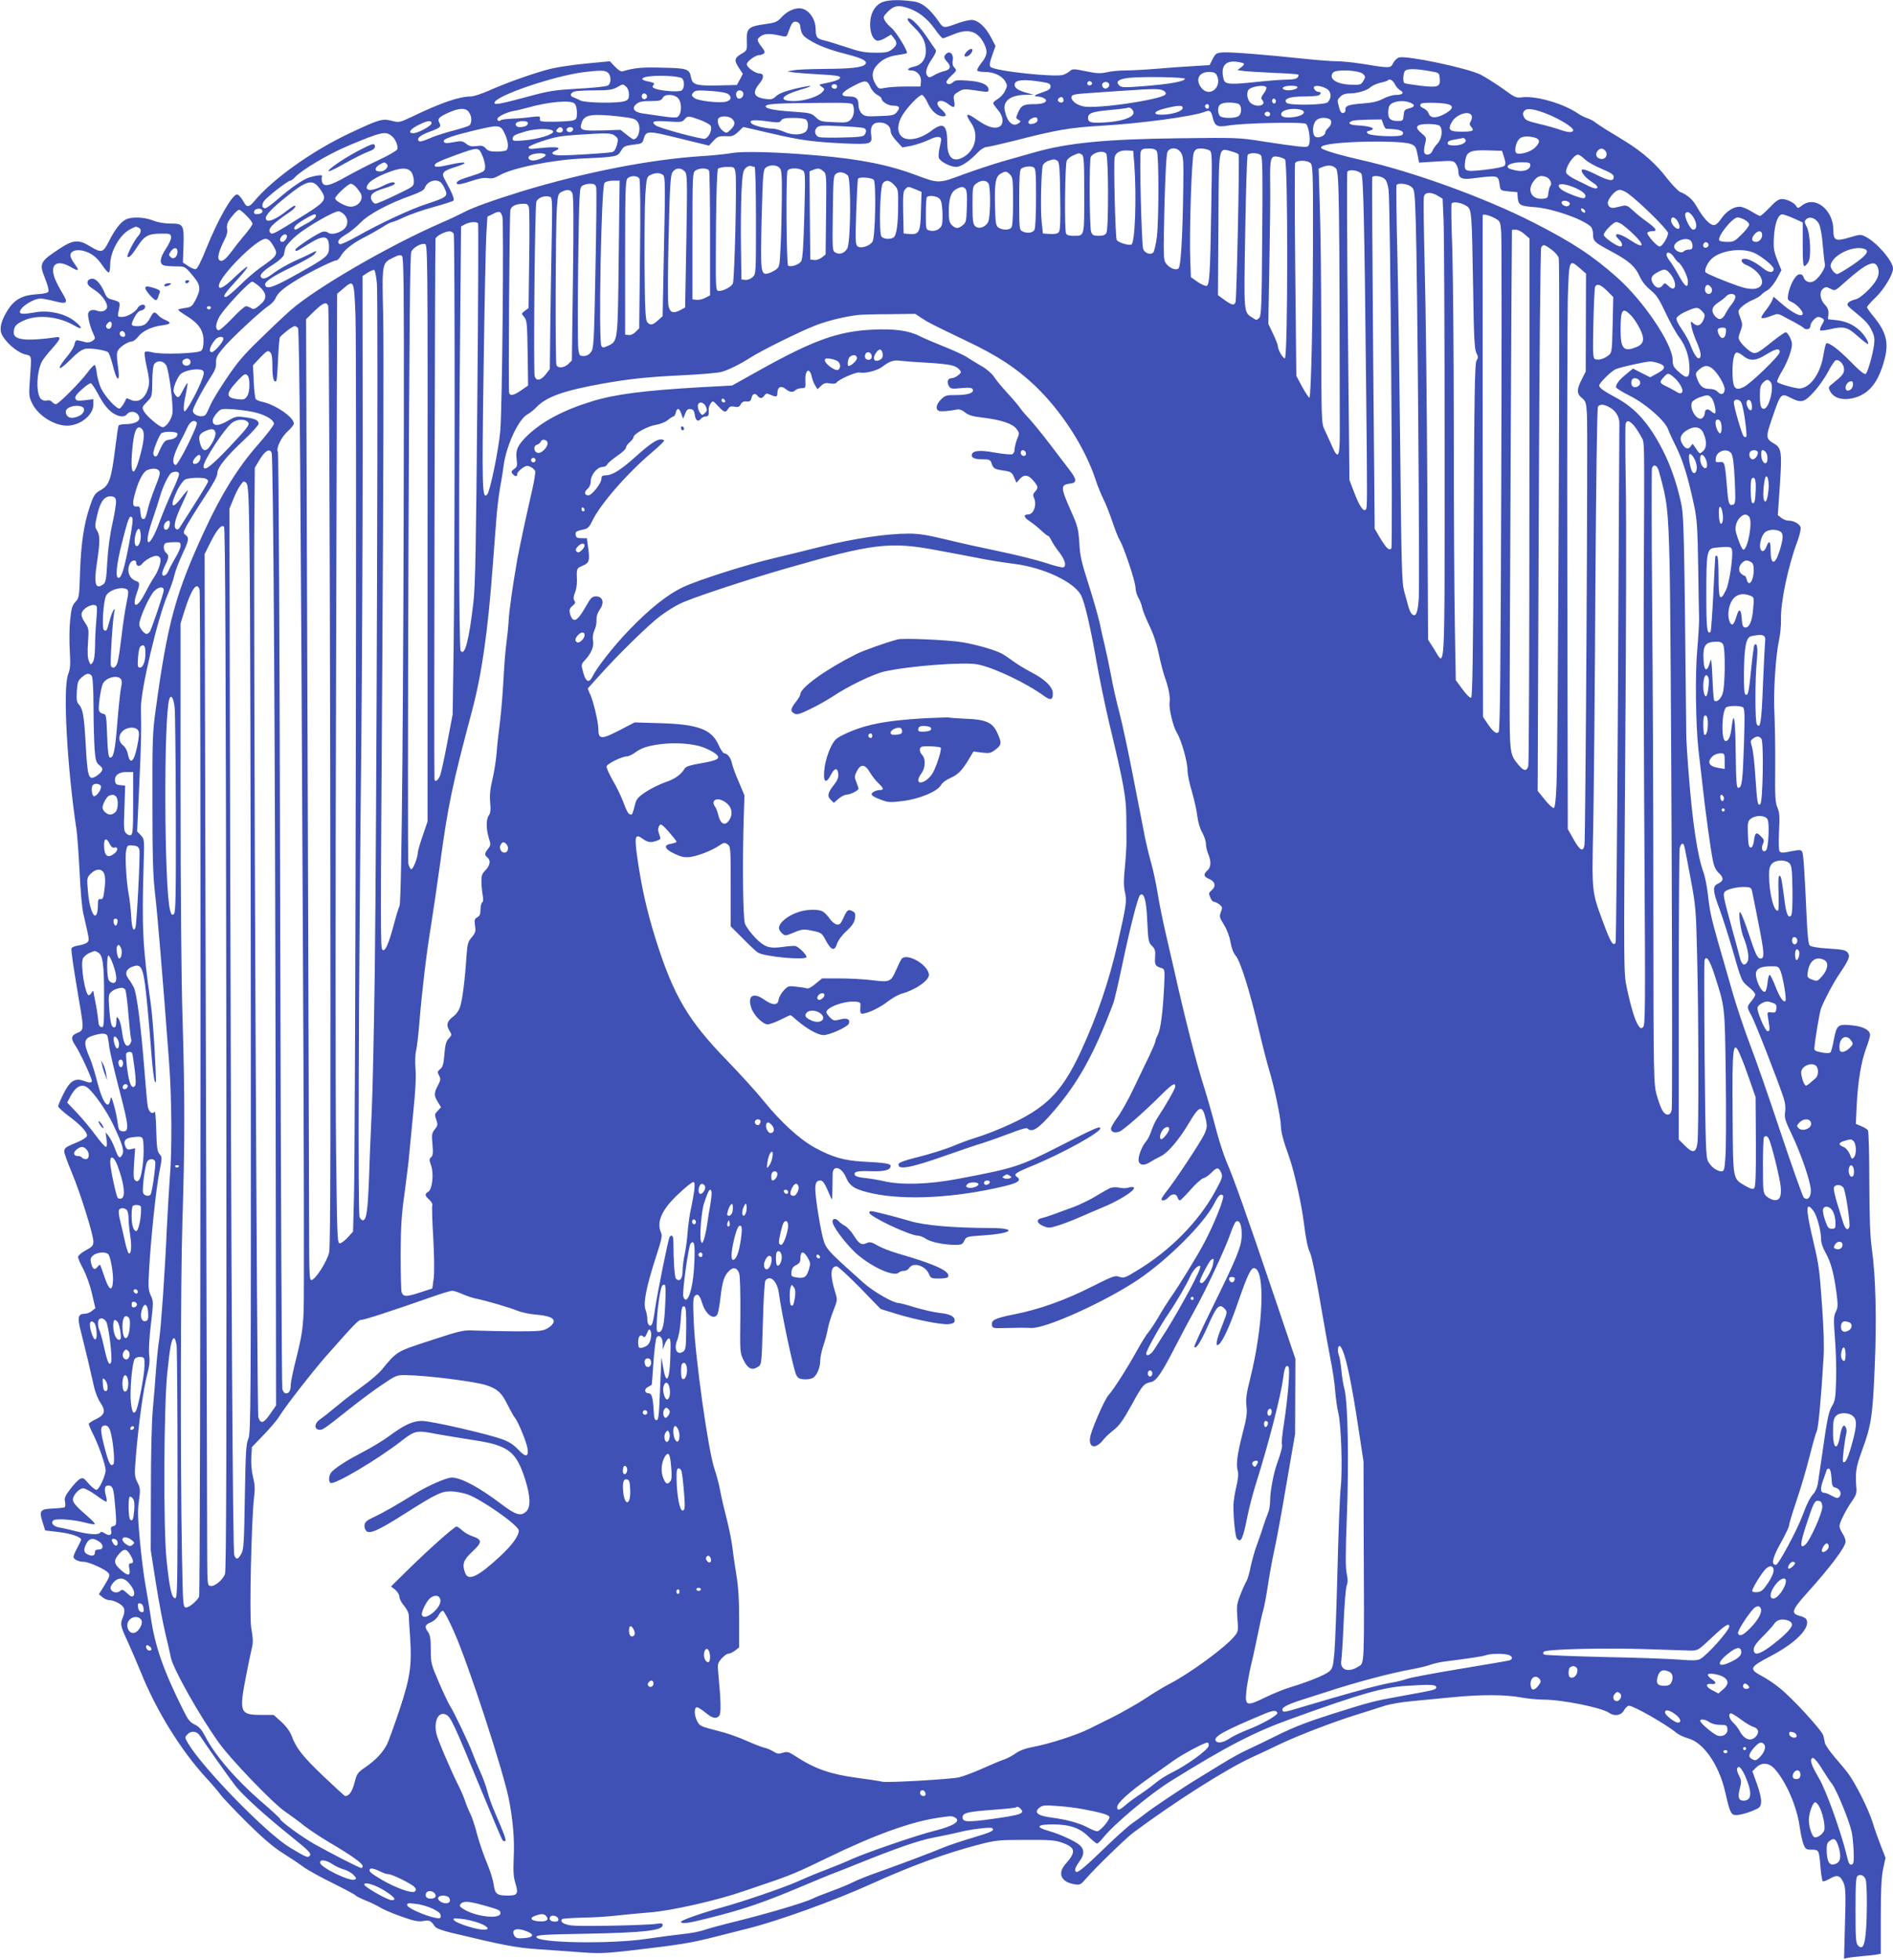 <?xml version="1.0" standalone="no"?>
<!DOCTYPE svg PUBLIC "-//W3C//DTD SVG 20010904//EN"
 "http://www.w3.org/TR/2001/REC-SVG-20010904/DTD/svg10.dtd">
<svg version="1.0" xmlns="http://www.w3.org/2000/svg"
 width="1237pt" height="1280pt" viewBox="0 0 1237 1280"
 preserveAspectRatio="xMidYMid meet">
<g transform="translate(0,1280) scale(0.1,-0.1)"
fill="#3f51b5" stroke="none">
<path d="M5753 12780 c-43 -26 -66 -74 -67 -136 -1 -56 17 -101 44 -109 10 -3
35 4 55 17 l38 22 19 -24 c24 -30 20 -47 -15 -74 -24 -18 -42 -21 -110 -20
-66 0 -102 7 -187 36 -58 19 -121 39 -140 43 -51 11 -60 22 -60 75 0 54 -30
107 -73 128 -40 20 -104 -1 -147 -48 -32 -34 -41 -38 -113 -48 -101 -13 -119
-28 -117 -97 2 -75 3 -74 -34 -96 -47 -27 -50 -43 -19 -90 l27 -41 -19 -37
-20 -36 -121 -3 c-145 -3 -169 4 -178 51 -11 57 -23 62 -189 65 -133 4 -182
-1 -259 -24 -10 -3 -29 9 -50 31 l-33 35 -155 -15 c-85 -8 -191 -24 -235 -35
-106 -27 -290 -92 -398 -141 -48 -21 -102 -39 -120 -39 -79 -1 -194 -40 -395
-137 -71 -33 -75 -34 -122 -22 -62 16 -81 10 -273 -80 -249 -117 -508 -302
-629 -449 -30 -36 -47 -37 -63 -5 -15 28 -36 53 -46 53 -32 0 -125 -163 -204
-360 -30 -76 -56 -126 -66 -128 -8 -1 -31 8 -50 21 l-34 23 4 106 c4 140 0
148 -84 148 -41 0 -83 7 -115 20 -60 23 -139 26 -179 6 -35 -19 -69 -63 -110
-143 -37 -74 -48 -77 -122 -32 -72 45 -109 43 -189 -8 -141 -92 -146 -101
-105 -203 15 -38 25 -75 22 -83 -4 -10 -28 -16 -81 -19 -90 -6 -141 -34 -185
-102 -43 -69 -56 -119 -41 -156 21 -50 97 -118 149 -133 52 -15 48 7 35 -184
-6 -82 -4 -97 16 -137 37 -78 143 -146 228 -146 85 0 172 69 172 137 l0 36
-55 -7 c-47 -5 -57 -4 -62 11 -5 12 7 29 42 60 26 24 53 42 59 40 6 -2 27 -33
46 -69 39 -74 72 -113 112 -134 35 -18 62 -18 78 1 25 31 80 12 80 -27 0 -22
-37 -38 -90 -38 -21 0 -41 -4 -45 -9 -3 -6 -12 -64 -20 -131 -28 -224 -40
-260 -101 -293 -34 -20 -42 -31 -66 -102 -40 -118 -58 -240 -65 -430 -5 -164
-6 -171 -31 -197 -21 -23 -26 -42 -34 -120 -5 -51 -6 -141 -2 -200 5 -89 3
-115 -11 -153 -35 -89 -7 -604 55 -1015 5 -36 14 -160 20 -275 5 -116 16 -237
24 -270 41 -177 40 -173 28 -188 -7 -8 -32 -18 -56 -21 -25 -4 -46 -12 -49
-19 -4 -12 13 -128 53 -362 28 -166 28 -173 -15 -191 -42 -17 -44 -36 -11 -85
27 -39 106 -210 106 -228 0 -14 -15 -14 -56 1 -55 19 -88 -2 -129 -85 -19 -38
-35 -75 -35 -82 0 -7 31 -35 69 -64 80 -59 123 -107 119 -130 -2 -9 -30 -27
-64 -41 -77 -32 -84 -37 -84 -62 0 -11 22 -72 49 -136 56 -134 141 -405 141
-450 0 -27 -7 -35 -50 -58 -29 -16 -50 -34 -50 -44 0 -9 16 -45 35 -80 19 -37
44 -106 56 -159 l22 -95 -23 -18 c-12 -10 -32 -18 -45 -18 -46 0 -51 -23 -26
-118 12 -48 33 -134 47 -192 13 -58 31 -134 39 -170 8 -35 27 -81 41 -101 36
-53 30 -79 -28 -107 -27 -12 -48 -27 -48 -32 0 -6 13 -37 30 -70 35 -70 80
-199 80 -232 0 -35 -43 -128 -60 -128 -8 0 -31 18 -51 41 -31 37 -38 40 -57
30 -12 -6 -40 -36 -63 -66 -34 -45 -40 -59 -34 -84 3 -16 2 -32 -3 -35 -5 -3
-39 -6 -76 -8 -84 -3 -92 -14 -68 -89 l17 -54 92 -11 c80 -10 143 -32 143 -50
0 -3 -11 -26 -25 -52 -14 -26 -25 -52 -25 -59 0 -17 33 -33 67 -33 33 0 142
-49 161 -73 12 -14 8 -25 -24 -78 l-38 -61 23 -19 c13 -11 32 -19 42 -19 35 0
89 -29 98 -52 6 -15 4 -34 -5 -57 -20 -48 -19 -56 32 -166 25 -55 63 -144 85
-198 100 -249 262 -510 426 -688 38 -41 80 -90 93 -109 14 -19 91 -100 171
-180 103 -102 172 -161 233 -200 48 -30 111 -72 139 -93 29 -21 116 -69 194
-107 78 -39 144 -74 147 -79 3 -5 32 -19 63 -32 32 -12 75 -33 96 -46 21 -13
83 -40 138 -59 81 -29 109 -35 144 -30 44 7 49 4 78 -37 8 -11 49 -26 112 -41
338 -81 415 -96 560 -106 83 -6 209 -15 282 -20 112 -9 157 -7 310 10 337 39
398 49 558 89 88 22 189 48 225 57 196 49 559 180 800 289 263 119 487 201
705 258 113 29 131 31 305 31 154 1 194 -2 237 -17 92 -32 97 -61 26 -140 -55
-62 -30 -119 59 -133 35 -6 40 -3 79 42 60 69 256 259 304 295 273 203 604
413 775 492 47 21 130 60 185 87 123 58 355 147 495 190 58 18 137 43 176 56
41 14 119 28 190 34 65 6 187 18 269 26 188 18 337 17 440 -1 44 -8 112 -15
150 -15 122 0 381 -52 429 -86 36 -25 79 -18 98 16 9 17 24 30 33 30 30 0 244
-122 308 -176 16 -13 50 -29 75 -36 101 -25 203 -170 244 -346 34 -148 39
-157 79 -156 19 1 61 12 94 25 56 23 60 26 63 60 2 21 -9 68 -27 118 l-30 83
24 24 c37 37 85 33 123 -10 75 -85 144 -245 162 -376 7 -47 18 -100 26 -117
12 -29 17 -33 52 -33 48 0 49 -2 58 -115 4 -47 11 -88 15 -91 5 -3 26 5 47 17
47 28 68 21 89 -28 13 -33 15 -70 9 -267 l-6 -228 22 5 c13 3 57 8 98 12 41 3
85 8 98 11 l22 4 0 239 c0 176 4 258 15 314 l16 74 -29 74 c-16 41 -42 112
-56 159 -28 88 -107 245 -157 315 -16 22 -57 71 -90 109 -33 39 -62 80 -64 93
-3 13 -7 34 -10 47 -6 31 -202 245 -285 311 -34 28 -88 64 -119 80 -84 45 -79
57 59 129 170 89 266 190 232 243 -4 6 -23 15 -42 20 -59 15 -51 39 47 148
156 173 253 303 253 337 0 13 -9 37 -20 53 -11 17 -20 38 -20 48 0 23 44 110
83 165 23 32 30 52 28 77 -9 110 -4 141 36 251 60 162 70 226 83 539 14 314 7
601 -18 775 -12 85 -16 199 -17 440 0 179 -4 331 -9 338 -4 7 -24 19 -43 27
l-36 15 6 128 c8 154 29 279 62 368 14 37 25 75 25 84 0 33 -45 57 -121 64
-89 9 -97 3 -116 -95 -7 -41 -17 -77 -22 -82 -6 -6 -29 -6 -58 0 -39 7 -48 12
-47 28 4 55 34 235 44 260 20 53 81 168 120 225 63 94 71 114 55 137 -13 18
-30 22 -125 28 -69 4 -116 12 -124 20 -9 9 -15 65 -20 177 -15 331 -22 423
-30 436 -8 14 -20 13 -105 -4 -23 -5 -36 -2 -43 7 -5 8 -6 63 -3 129 5 95 4
122 -10 155 -15 34 -17 73 -15 270 1 127 -2 283 -5 348 -8 132 8 375 30 476 8
36 14 98 13 136 -4 110 47 351 109 515 13 36 22 74 19 86 -6 23 -44 44 -80 44
-13 0 -34 8 -46 18 l-23 18 13 186 c15 223 12 252 -36 280 -56 33 -57 42 -15
164 58 169 58 169 126 134 66 -33 86 -28 148 41 31 33 72 92 92 130 20 39 43
73 51 76 22 8 54 -26 54 -59 0 -28 -11 -42 -75 -93 -29 -23 -29 -25 -15 -52
23 -42 78 -59 145 -44 107 24 171 103 211 260 27 106 8 176 -75 276 -23 27
-41 54 -41 59 0 5 26 35 58 65 54 53 112 149 112 187 0 48 -105 170 -179 208
-31 16 -36 16 -106 -5 -91 -27 -105 -20 -105 50 -1 132 -120 226 -205 159 -25
-19 -28 -20 -37 -5 -12 23 -61 47 -95 47 -20 0 -41 -14 -79 -55 -29 -30 -57
-55 -63 -55 -6 0 -32 14 -58 30 -26 17 -60 30 -76 30 -41 0 -89 -32 -121 -80
-17 -25 -34 -40 -47 -40 -26 0 -68 45 -108 114 -29 53 -60 81 -113 103 -14 7
-53 48 -87 91 -67 89 -160 171 -266 236 -38 24 -96 59 -129 79 -32 20 -66 43
-75 50 -9 8 -31 19 -49 25 -18 6 -45 20 -60 30 -90 64 -273 117 -362 107 -43
-6 -49 -3 -130 56 -47 33 -111 74 -144 91 -85 43 -478 126 -533 113 -13 -3
-30 -19 -39 -36 -18 -36 -16 -36 -214 -4 -52 8 -122 15 -155 15 -33 0 -123 7
-200 15 -253 27 -491 46 -541 43 -46 -3 -50 -6 -70 -43 l-20 -40 -110 -7 c-60
-3 -167 -11 -238 -17 -71 -6 -162 -11 -202 -11 -40 0 -95 -5 -123 -12 -42 -9
-64 -8 -136 7 -78 16 -87 16 -103 2 -9 -9 -29 -20 -43 -25 -49 -19 -449 24
-476 51 -9 9 -7 26 10 75 l22 62 -29 55 c-37 71 -86 115 -129 115 -18 -1 -57
-10 -87 -21 -96 -35 -95 -35 -128 13 -58 83 -106 121 -164 129 -101 14 -180
10 -215 -11z m185 -34 c67 -24 121 -67 169 -133 24 -35 49 -63 54 -63 5 0 37
12 71 26 96 40 158 21 199 -62 25 -52 21 -76 -21 -129 -16 -20 -27 -41 -24
-46 3 -5 26 -9 52 -9 57 0 111 -26 131 -62 14 -24 14 -30 -1 -61 -9 -20 -31
-43 -47 -53 -17 -10 -31 -22 -31 -27 0 -5 14 -25 30 -44 39 -44 42 -99 5 -113
-32 -12 -76 3 -138 46 -73 52 -85 45 -40 -21 50 -72 28 -174 -48 -219 -69 -41
-109 -8 -109 91 0 119 -26 139 -105 78 -73 -55 -159 -71 -195 -35 -30 30 -26
86 9 141 36 56 107 129 126 129 7 0 25 -24 38 -54 25 -53 63 -86 102 -86 24 0
18 18 -17 49 -51 45 -5 74 49 31 38 -29 46 -25 38 20 -6 37 -4 41 27 60 34 21
36 21 151 4 39 -6 47 -4 47 9 0 33 -46 54 -131 60 -66 5 -86 4 -99 -8 -19 -18
-36 -19 -45 -5 -4 6 10 26 31 45 36 33 37 36 21 53 -12 13 -15 28 -11 48 7 38
-17 64 -41 44 -20 -17 -19 -30 6 -56 27 -29 19 -50 -23 -59 -18 -4 -47 -16
-64 -26 -28 -17 -33 -17 -44 -4 -17 20 -6 58 32 113 20 30 28 49 22 57 -5 7
-31 44 -57 83 -46 68 -98 122 -118 122 -18 0 -8 -17 36 -60 55 -54 75 -95 75
-154 0 -55 -30 -92 -80 -102 -39 -8 -49 -24 -16 -24 38 0 68 -34 64 -73 l-3
-32 -95 0 c-52 0 -114 -4 -137 -9 -37 -8 -42 -6 -57 17 -31 46 -31 89 -1 125
36 43 78 64 143 73 30 4 56 10 58 12 10 9 -69 138 -101 165 -18 15 -38 37 -44
50 -11 20 -8 27 22 57 39 39 69 44 135 21z m-710 -111 c8 -56 15 -68 59 -95
58 -37 130 -65 253 -96 100 -26 133 -45 113 -65 -20 -20 -94 -28 -263 -29 -91
-1 -183 -4 -205 -9 l-40 -7 40 -7 c22 -3 100 -9 173 -13 99 -5 132 -10 132
-20 0 -13 -35 -26 -108 -40 -32 -6 -32 -7 -12 -21 20 -14 20 -16 4 -34 -27
-30 -118 -59 -184 -59 -109 0 -89 35 40 74 105 30 80 34 -40 5 -61 -15 -98
-29 -117 -46 -23 -22 -33 -24 -72 -19 -78 11 -88 42 -34 106 26 32 25 60 -3
60 -28 0 -84 40 -84 60 0 19 56 60 81 60 8 0 20 4 28 9 12 8 10 16 -12 45 -33
43 -34 51 -2 72 25 16 63 16 137 -2 22 -5 29 -2 34 12 27 75 34 85 56 82 14
-2 24 -11 26 -23z m2900 -250 c4 -3 -4 -15 -18 -25 l-24 -18 44 -6 c25 -3 113
-8 195 -12 83 -3 154 -8 158 -11 4 -3 3 -11 -4 -19 -7 -9 -31 -14 -68 -14 -31
0 -124 -7 -208 -16 -168 -18 -198 -15 -207 18 -21 82 8 123 82 115 24 -3 46
-8 50 -12z m1212 -49 c65 -11 65 -11 68 -47 5 -57 -10 -62 -125 -49 -54 7
-101 14 -105 17 -13 7 -9 68 4 81 14 14 70 14 158 -2z m-5366 -12 c22 -22 20
-71 -3 -83 -10 -6 -97 -15 -192 -20 -156 -9 -190 -14 -329 -52 -187 -50 -224
-57 -218 -38 13 46 389 173 583 198 109 13 142 13 159 -5z m4933 -7 c16 -16
17 -20 2 -45 -15 -26 -19 -27 -84 -25 -93 3 -146 40 -114 79 19 23 171 16 196
-9z m-957 -6 c41 -78 -46 -152 -99 -85 -42 53 -18 104 49 104 29 0 42 -5 50
-19z m-3494 -22 c18 -15 18 -63 -1 -79 -15 -13 -129 -5 -174 11 -18 8 -21 12
-11 23 9 12 4 16 -30 23 -98 19 -16 44 124 37 43 -2 85 -9 92 -15z m3287 -4
c-3 -17 -100 -34 -261 -47 -139 -11 -154 -10 -169 5 -24 24 -5 40 60 48 82 10
372 6 370 -6z m-923 -22 c36 -6 45 -12 45 -28 0 -15 -12 -24 -47 -36 -56 -18
-70 -29 -39 -29 12 0 31 -5 42 -11 34 -18 5 -39 -55 -39 -76 0 -92 -7 -112
-52 -17 -39 -17 -40 1 -50 17 -10 17 -12 1 -23 -37 -27 -74 7 -90 82 -14 64
37 102 136 104 l53 0 -47 13 c-52 14 -78 31 -78 52 0 34 61 39 190 17z m2295
-13 c8 -16 24 -34 35 -40 29 -16 15 -30 -28 -30 -21 0 -58 -11 -84 -25 -35
-18 -69 -26 -135 -31 -92 -7 -115 -16 -111 -42 2 -9 -5 -18 -14 -20 -12 -2
-20 7 -27 35 -14 50 -14 50 9 73 13 13 33 20 58 20 51 0 113 18 137 40 11 10
39 23 63 29 24 5 46 12 49 15 14 14 33 4 48 -24z m-3429 -16 c8 -19 28 -43 44
-52 17 -9 30 -20 30 -24 0 -21 43 -48 74 -48 44 0 51 -12 27 -41 -17 -22 -29
-24 -114 -27 -86 -4 -97 -2 -116 17 -13 13 -21 34 -21 54 0 43 -15 57 -61 57
-69 0 -56 26 36 73 68 35 83 34 101 -9z m1449 27 c7 -12 -12 -24 -25 -16 -11
7 -4 25 10 25 5 0 11 -4 15 -9z m113 -20 c-2 -9 -11 -17 -21 -19 -21 -4 -35
27 -17 38 19 12 42 0 38 -19z m-3156 -8 c11 -9 18 -30 18 -50 0 -27 -5 -35
-26 -43 -41 -16 -261 -13 -292 4 -15 8 -35 17 -44 20 -29 9 -21 33 13 40 17 3
77 6 133 6 82 0 108 4 136 19 43 24 40 24 62 4z m1378 2 c0 -8 -6 -15 -14 -15
-17 0 -28 14 -19 24 12 12 33 6 33 -9z m2805 -5 c3 -5 -4 -23 -16 -39 -18 -25
-20 -33 -10 -45 31 -37 -44 -51 -79 -16 -22 22 -27 72 -7 88 25 20 102 29 112
12z m203 -2 c-5 -14 -61 -23 -85 -14 -27 11 -2 26 43 26 32 0 44 -4 42 -12z
m205 -19 c18 -23 15 -53 -7 -77 -18 -18 -250 -22 -268 -4 -25 25 18 42 108 42
45 0 89 3 98 6 20 8 21 24 2 24 -18 0 -38 25 -28 34 13 14 77 -3 95 -25z
m-1077 -3 c31 -24 7 -36 -122 -62 -147 -29 -338 -49 -397 -40 -49 7 -90 39
-85 64 3 14 22 18 113 24 61 4 166 12 235 16 198 14 234 13 256 -2z m-2844
-23 c21 -19 14 -39 -18 -47 -43 -11 -184 5 -207 24 -19 16 -20 20 -7 35 13 15
26 17 115 11 68 -5 105 -12 117 -23z m94 12 c8 -20 -13 -45 -32 -38 -14 5 -19
34 -7 46 11 12 33 7 39 -8z m-630 -16 c10 -17 -13 -36 -27 -22 -12 12 -4 33
11 33 5 0 12 -5 16 -11z m204 -19 c23 -23 27 -86 7 -114 -14 -20 -19 -19 -236
13 -58 8 -76 34 -42 62 18 15 39 19 92 19 58 0 70 3 79 20 8 14 21 20 45 20
22 0 43 -8 55 -20z m2520 -16 c0 -17 -26 -19 -36 -3 -7 12 15 31 28 23 4 -3 8
-12 8 -20z m1385 -14 c-5 -8 -11 -8 -17 -2 -6 6 -7 16 -3 22 5 8 11 8 17 2 6
-6 7 -16 3 -22z m-4581 -6 c10 -9 16 -33 16 -60 0 -39 -3 -44 -27 -51 -16 -4
-71 -7 -123 -8 -88 0 -95 1 -92 19 3 17 -1 18 -55 12 -32 -5 -89 -10 -127 -11
-37 -2 -71 -6 -74 -10 -10 -9 -22 -5 -22 8 0 15 62 45 110 53 19 3 59 13 88
21 139 39 282 51 306 27z m5460 6 c35 -13 33 -28 -6 -38 -29 -7 -33 -13 -36
-45 -3 -36 -5 -37 -41 -37 -48 0 -63 18 -59 67 2 28 9 41 28 50 30 15 79 17
114 3z m-3640 -16 c12 -32 6 -74 -15 -95 -19 -19 -30 -21 -109 -17 -82 3 -91
5 -119 32 -28 27 -36 29 -153 37 -125 8 -189 22 -172 39 12 12 86 16 345 18
190 2 218 0 223 -14z m2524 4 c19 -19 15 -66 -7 -78 -27 -14 -104 -13 -119 2
-7 7 -12 24 -12 38 0 38 18 50 75 50 28 0 56 -5 63 -12z m1357 3 c48 -10 42
-34 -15 -65 -57 -31 -94 -29 -105 5 -4 11 -18 25 -31 31 -25 11 -29 20 -17 31
8 9 127 7 168 -2z m-1555 -16 c0 -8 -4 -15 -9 -15 -13 0 -22 16 -14 24 11 11
23 6 23 -9z m-172 -12 c-4 -21 -70 -41 -135 -42 -66 -1 -55 23 20 41 90 22
119 22 115 1z m-324 -17 c24 -38 -72 -73 -215 -77 -63 -2 -79 4 -79 30 0 32
24 41 136 52 60 5 114 12 119 14 16 6 28 0 39 -19z m-4340 -8 c20 -27 21 -72
3 -87 -8 -6 -58 -22 -113 -36 -54 -14 -123 -37 -153 -51 -36 -16 -58 -21 -64
-15 -17 17 10 39 74 62 67 25 74 31 60 57 -14 26 -3 38 59 66 71 32 114 33
134 4z m5434 16 c41 -11 22 -38 -33 -47 -61 -10 -97 -2 -93 20 5 26 74 40 126
27z m1628 -35 c74 -31 154 -82 154 -98 0 -18 -28 -18 -81 0 -30 11 -94 29
-142 40 -73 17 -90 25 -99 45 -8 18 -8 27 3 40 17 21 69 13 165 -27z m-2201
-18 c14 -55 29 -63 101 -51 99 17 491 25 508 11 17 -14 31 -100 21 -132 -7
-20 -11 -21 -74 -15 -36 4 -138 18 -226 32 -157 25 -168 26 -555 21 -477 -6
-723 -30 -940 -92 -47 -13 -139 -39 -205 -58 -66 -19 -183 -58 -260 -86 -160
-60 -161 -60 -305 -6 -181 68 -365 105 -640 129 -261 23 -495 30 -570 16 -36
-6 -126 -16 -200 -20 -336 -22 -765 -106 -1175 -231 -178 -55 -321 -106 -375
-136 -25 -13 -92 -45 -150 -70 -340 -148 -812 -422 -980 -568 -36 -32 -126
-116 -200 -189 -111 -107 -151 -155 -222 -261 -48 -71 -94 -148 -103 -170 -29
-66 -31 -70 -53 -73 -28 -4 -62 15 -62 35 0 19 66 143 118 222 27 41 35 63 34
91 -2 31 5 47 43 93 49 60 249 247 302 281 18 12 37 33 43 47 16 38 53 69 151
128 88 52 229 121 249 121 6 0 20 15 30 33 23 38 80 82 160 122 30 15 79 43
108 61 29 19 58 34 65 34 6 0 41 14 77 31 36 17 121 47 190 66 69 19 129 38
133 43 9 8 -12 57 -54 133 -28 49 -18 60 75 89 86 27 60 36 -38 14 -78 -18
-106 -20 -106 -6 0 13 32 29 140 68 146 52 146 52 170 1 11 -24 20 -58 20 -75
0 -34 -3 -36 -110 -70 -63 -19 -85 -33 -72 -46 5 -5 41 2 86 18 54 18 88 25
113 21 27 -5 46 0 77 18 82 48 349 102 546 110 218 10 226 12 248 50 18 30 26
33 80 40 56 6 60 9 68 37 16 56 26 56 235 4 l192 -47 28 30 c28 31 38 34 98
31 25 -1 41 6 66 30 l32 31 177 -41 c201 -47 280 -57 488 -67 169 -7 179 -4
171 56 -8 55 10 81 54 81 43 0 73 -24 73 -57 0 -14 16 -41 39 -65 l38 -41 59
11 c32 7 83 24 112 38 52 26 82 26 82 2 0 -7 -5 -33 -11 -57 -5 -24 -7 -52 -4
-62 8 -24 75 -59 113 -59 32 0 87 37 141 94 19 20 45 36 57 36 11 0 90 18 175
39 282 73 372 88 579 100 257 15 598 61 673 91 33 13 41 7 52 -39z m375 24 c0
-8 -6 -15 -14 -15 -17 0 -28 14 -19 24 12 12 33 6 33 -9z m1317 -11 c3 -9 1
-25 -6 -36 -10 -16 -9 -23 3 -37 23 -25 11 -31 -65 -31 -78 0 -91 13 -61 64
30 51 114 77 129 40z m-5567 -5 c89 -11 103 -15 117 -36 25 -37 6 -112 -28
-113 -3 0 -24 14 -45 31 l-39 31 -123 -4 c-136 -3 -148 1 -130 54 18 50 67 57
248 37z m524 -22 c33 -12 64 -29 69 -38 14 -23 -10 -78 -37 -85 -23 -5 -302
70 -323 88 -31 25 -12 31 80 25 85 -6 95 -4 110 13 21 25 27 24 101 -3z m210
7 c23 -22 20 -41 -9 -70 -24 -24 -28 -25 -48 -11 -26 17 -43 58 -34 81 8 21
70 21 91 0z m1996 -9 c0 -13 -21 -25 -46 -25 -22 0 -16 26 9 37 25 12 37 8 37
-12z m-1512 3 c17 -17 15 -63 -3 -78 -28 -23 -89 -24 -140 -1 -26 11 -60 21
-76 21 -45 0 -127 20 -139 35 -18 21 13 25 102 13 73 -10 83 -10 92 5 9 13 26
17 81 17 42 0 76 -5 83 -12z m3416 6 c22 -8 20 -37 -4 -59 -11 -10 -20 -24
-20 -31 0 -19 -37 -36 -60 -29 -25 8 -27 70 -4 103 15 22 54 29 88 16z m355
-34 c5 -16 14 -30 18 -31 4 0 27 -1 51 -3 48 -3 73 -19 55 -37 -16 -16 -208
-8 -225 9 -10 10 -8 14 10 18 52 14 12 31 -88 36 -47 3 -57 19 -18 30 13 3 60
6 105 7 l81 1 11 -30z m-6219 5 c0 -17 -89 -65 -120 -65 -37 0 -21 26 33 53
59 30 87 34 87 12z m630 1 c0 -16 -21 -26 -56 -26 -25 0 -34 24 -11 33 26 11
67 7 67 -7z m5958 -18 c22 -22 14 -86 -14 -115 -14 -14 -29 -36 -34 -49 -10
-26 -45 -33 -53 -10 -3 7 -1 32 5 55 10 41 10 43 -22 70 -51 42 -37 61 43 61
36 0 68 -5 75 -12z m-6111 -48 c26 -54 30 -105 7 -114 -9 -3 -37 -6 -63 -6
-36 0 -53 5 -67 21 -15 17 -27 20 -61 15 -32 -4 -47 -1 -68 16 -23 18 -32 19
-78 10 -51 -10 -67 -8 -67 7 0 15 56 34 190 67 173 41 179 41 207 -16z m2347
34 c18 -7 20 -22 6 -44 -7 -12 -37 -16 -141 -18 -72 -2 -141 -1 -154 2 -29 7
-38 41 -17 63 14 14 34 15 154 9 75 -3 144 -9 152 -12z m-1968 -5 c9 -16 -10
-31 -30 -23 -13 5 -14 9 -5 20 14 17 25 18 35 3z m68 2 c3 -5 0 -13 -7 -19
-15 -13 -42 1 -33 17 9 13 33 15 40 2z m-129 -21 c0 -19 -102 -50 -192 -57
-62 -5 -73 -4 -73 10 0 21 12 27 85 49 73 21 180 20 180 -2z m-1059 -25 c26
-17 48 -69 40 -90 -3 -9 -57 -40 -121 -70 -63 -29 -159 -79 -213 -109 -110
-62 -148 -70 -158 -32 -3 14 -3 30 1 35 6 11 -37 7 -88 -9 -38 -13 -120 -69
-201 -140 -38 -33 -75 -60 -82 -60 -22 0 -26 20 -10 45 18 27 156 135 173 135
5 0 18 9 28 20 45 49 217 152 350 208 215 90 241 96 281 67z m1464 -3 c20 -16
21 -21 11 -60 -9 -30 -18 -43 -34 -46 -28 -6 -254 -20 -327 -21 -59 0 -79 14
-42 30 42 18 22 27 -50 22 -40 -3 -84 -7 -97 -9 -13 -2 -26 2 -28 8 -2 7 37
25 93 43 77 26 123 34 218 40 206 14 232 13 256 -7z m6010 -11 c35 -10 35 -32
1 -65 -30 -29 -100 -49 -122 -36 -15 10 -5 67 18 92 16 18 56 22 103 9z m-454
-13 c11 -18 -26 -38 -73 -38 -31 0 -43 4 -43 15 0 14 14 19 70 28 14 3 28 5
32 6 4 0 10 -4 14 -11z m-359 -28 c33 -12 37 -19 49 -84 l7 -38 112 7 c110 7
113 6 129 -16 9 -13 16 -35 16 -50 0 -40 22 -53 83 -45 186 22 176 24 187 -44
5 -34 6 -35 60 -40 l55 -5 3 -37 c4 -47 16 -54 112 -61 112 -8 306 -75 363
-125 10 -9 17 -29 17 -52 0 -45 8 -53 123 -114 112 -60 153 -97 181 -160 15
-33 40 -65 71 -90 40 -33 57 -59 100 -151 29 -62 69 -133 89 -159 42 -55 66
-129 66 -203 0 -65 -18 -70 -73 -19 -31 28 -37 40 -37 75 0 104 -191 387 -363
539 -161 143 -292 229 -547 359 -320 163 -790 333 -1125 408 -122 27 -243 62
-259 76 -19 17 43 31 172 39 171 10 367 6 409 -10z m-1657 -49 c13 -26 13
-437 0 -556 -6 -49 -17 -96 -24 -104 -18 -18 -55 -5 -66 23 -10 28 -25 605
-16 634 6 18 15 22 51 22 34 0 47 -5 55 -19z m157 -8 c16 -25 18 -50 15 -243
-4 -304 -16 -498 -30 -512 -17 -17 -60 0 -83 32 -17 23 -17 46 -10 366 6 223
13 348 20 362 17 33 66 30 88 -5z m184 16 c20 -10 20 -17 14 -382 -7 -425 -11
-496 -30 -504 -8 -2 -34 9 -59 26 l-44 31 -4 107 c-7 193 9 675 23 706 10 22
19 27 46 27 19 0 43 -5 54 -11z m2589 -4 c20 -24 3 -57 -28 -53 -30 3 -41 30
-22 53 16 19 34 19 50 0z m-3078 -85 c16 -217 5 -518 -19 -527 -21 -8 -90 15
-96 31 -9 23 -21 510 -13 540 8 31 37 46 86 43 l35 -2 7 -85z m640 80 c21 -6
40 -14 42 -19 7 -11 -13 -941 -20 -963 -8 -25 -24 -22 -72 13 l-43 31 3 465
c3 530 -3 498 90 473z m1777 -38 c11 -37 11 -46 0 -56 -8 -7 -65 -18 -128 -25
-130 -14 -135 -12 -127 54 8 64 31 76 145 73 l96 -3 14 -43z m-2601 26 c16
-16 17 -490 2 -519 -8 -14 -21 -19 -51 -19 -33 0 -41 4 -49 26 -11 29 -13 474
-2 490 20 31 79 43 100 22z m-3663 -8 c8 -13 -60 -42 -88 -38 -29 4 -33 26 -5
37 31 13 85 13 93 1z m3505 0 c13 -8 15 -48 15 -260 0 -280 3 -270 -71 -270
-29 0 -44 5 -48 16 -11 28 -7 454 5 475 6 12 25 27 42 34 39 17 38 17 57 5z
m1170 -5 c10 -12 12 -129 8 -530 -3 -462 -6 -517 -20 -532 -16 -15 -19 -15
-42 1 -60 39 -58 18 -49 558 4 271 12 499 16 506 11 17 72 15 87 -3z m2115
-24 c16 -17 66 -45 110 -63 61 -26 80 -38 80 -53 0 -32 -29 -28 -115 15 -49
25 -86 38 -92 32 -12 -12 23 -55 67 -82 56 -35 38 -56 -22 -26 -15 8 -54 27
-85 42 -32 15 -60 35 -63 45 -10 31 47 119 77 119 7 0 26 -13 43 -29z m-1958
-2 c20 -17 19 -1299 -1 -1299 -14 0 -46 57 -46 82 0 7 -14 42 -31 78 l-31 65
7 395 c4 217 7 457 5 533 -2 155 3 173 53 163 17 -3 36 -11 44 -17z m-1487 -9
c12 -8 16 -47 18 -230 3 -165 0 -225 -9 -236 -8 -10 -27 -14 -58 -12 l-46 3
-8 75 c-9 79 -3 343 8 372 4 9 19 21 33 27 35 12 44 13 62 1z m1654 -16 c14
-13 16 -62 16 -377 0 -591 -12 -1158 -24 -1154 -6 2 -27 35 -48 73 l-37 69 -7
686 c-4 378 -4 694 -1 703 8 21 80 22 101 0z m-6036 -6 c16 -16 -13 -48 -44
-48 -40 0 -39 25 1 48 25 14 29 14 43 0z m7472 -6 c0 -28 -36 -44 -84 -37 -23
4 -49 11 -57 16 -26 18 19 39 83 39 49 0 58 -3 58 -18z m-5069 -12 c5 0 9
-144 9 -350 0 -349 0 -349 -22 -370 -14 -12 -33 -20 -48 -18 l-25 3 -3 210
c-2 116 0 275 3 354 6 124 10 146 27 163 11 11 26 17 35 14 8 -3 19 -6 24 -6z
m163 -6 c14 -13 16 -44 15 -197 -1 -100 -4 -242 -8 -316 -6 -128 -7 -135 -31
-152 -14 -10 -37 -21 -52 -25 -47 -11 -49 9 -41 359 8 298 10 320 28 333 25
19 70 18 89 -2z m1676 -195 c0 -112 -4 -198 -10 -210 -12 -21 -50 -25 -81 -9
-18 10 -19 23 -19 204 0 143 3 196 13 204 17 14 59 20 80 10 15 -8 17 -28 17
-199z m1960 191 c21 -21 23 -182 25 -1727 0 -160 -11 -178 -51 -86 -14 32 -35
78 -47 103 -22 45 -22 51 -23 615 0 314 -4 688 -9 832 l-8 262 24 10 c38 15
67 13 89 -9z m-3924 -26 c10 -52 -6 -705 -17 -726 -12 -22 -61 -48 -89 -48
-25 0 -24 -9 -21 445 2 208 7 345 13 353 6 6 32 12 59 12 47 0 48 0 55 -36z
m-2121 6 c10 -11 18 -36 19 -57 1 -37 0 -39 -69 -73 -108 -53 -169 -80 -182
-80 -7 0 -17 9 -23 20 -19 35 4 57 80 80 39 11 70 25 70 30 0 17 -28 11 -80
-15 -77 -39 -126 -32 -94 14 17 24 73 55 149 82 67 24 108 24 130 -1z m1790 0
c16 -18 17 -46 10 -454 l-8 -434 -31 -17 c-47 -25 -69 -17 -78 30 -5 22 -4
222 1 443 8 339 12 408 26 428 19 29 55 31 80 4z m159 4 c3 -9 6 -195 6 -415
l0 -398 -31 -16 c-17 -9 -42 -15 -57 -13 l-27 3 0 413 c0 398 1 414 19 428 27
19 82 18 90 -2z m608 5 c21 -11 21 -15 14 -293 -6 -213 -11 -286 -21 -303 -15
-22 -67 -39 -85 -28 -11 7 -15 591 -4 619 7 19 65 22 96 5z m137 -6 c22 -18
22 -22 19 -281 l-3 -264 -24 -19 c-14 -11 -36 -19 -50 -17 l-26 3 -3 288 -2
288 22 9 c34 13 43 12 67 -7z m3517 -18 c13 -18 20 -317 31 -1385 8 -755 8
-798 -2 -808 -15 -16 -41 21 -73 104 l-34 89 -10 998 c-6 548 -7 1005 -4 1014
8 20 75 11 92 -12z m-3356 -11 c23 -22 19 -443 -4 -478 -19 -31 -49 -40 -76
-26 -21 11 -21 17 -18 256 3 230 4 247 22 260 22 15 52 10 76 -12z m1060 6
c18 -18 20 -33 20 -178 0 -110 -4 -162 -12 -170 -16 -16 -60 -15 -84 2 -17 13
-19 30 -22 143 -4 148 4 193 39 210 32 17 36 16 59 -7z m-2268 -2 c15 -12 16
-53 7 -468 l-9 -455 -30 -27 c-35 -32 -52 -35 -71 -11 -11 13 -15 87 -17 367
-1 193 1 403 5 466 8 108 9 115 33 127 32 16 62 16 82 1z m-154 -25 c6 -11 8
-213 4 -497 l-5 -480 -24 -24 c-14 -14 -32 -22 -46 -20 l-22 3 0 501 c0 410 2
504 14 517 18 22 68 22 79 0z m4871 -2 c12 -12 21 -39 25 -73 12 -116 28
-2330 18 -2340 -16 -16 -33 2 -75 71 l-34 58 -10 1144 c-5 629 -8 1147 -6
1152 8 14 63 7 82 -12z m1055 13 c24 -9 40 -43 28 -57 -6 -7 -12 -28 -14 -47
-3 -32 -6 -35 -36 -38 -70 -7 -104 51 -65 108 27 40 49 48 87 34z m-4394 -19
c16 -20 10 -370 -8 -402 -16 -29 -77 -49 -98 -32 -14 11 -15 39 -9 224 4 115
9 213 12 218 8 13 90 8 103 -8z m-2827 -19 c8 -8 20 -29 27 -46 17 -42 8 -49
-119 -91 -111 -36 -299 -124 -453 -210 -59 -33 -112 -58 -118 -54 -21 13 -8
35 38 62 26 15 70 50 98 79 54 56 185 126 336 179 51 18 79 34 83 46 15 46 77
66 108 35z m1160 -488 c-6 -554 -5 -545 -69 -576 -31 -14 -36 -14 -44 -2 -20
32 -1 1040 20 1065 8 9 30 15 56 15 l43 0 -6 -502z m1800 474 c26 -27 27 -32
26 -133 0 -124 -11 -198 -30 -210 -22 -14 -65 -11 -79 6 -17 21 -10 326 9 348
20 25 44 21 74 -11z m617 9 c14 -28 13 -220 -3 -251 -18 -35 -62 -49 -85 -27
-14 15 -17 37 -17 138 0 115 1 122 24 140 30 24 67 24 81 0z m-4367 -38 c45
-63 36 -78 -90 -158 -204 -128 -223 -139 -235 -127 -24 24 7 57 129 140 18 12
33 27 33 33 0 12 -12 6 -60 -31 -61 -48 -112 -71 -127 -58 -21 17 10 56 107
136 158 129 192 138 243 65z m234 15 c11 -13 25 -32 31 -43 19 -39 -17 -85
-68 -85 -30 0 -100 38 -100 54 0 17 85 96 103 96 7 0 23 -10 34 -22z m1569 -2
c3 -14 1 -255 -5 -537 -9 -480 -11 -514 -29 -538 -13 -18 -29 -26 -48 -26 -27
0 -29 3 -35 47 -4 26 -4 273 -1 548 7 481 8 502 26 516 11 8 35 14 53 14 26 0
34 -5 39 -24z m5325 5 c23 -19 24 -24 31 -247 10 -324 26 -2330 19 -2441 -6
-96 -19 -126 -44 -104 -8 6 -19 30 -25 54 -6 23 -19 69 -28 102 -13 52 -17
179 -24 915 -5 470 -13 1050 -19 1289 -6 239 -8 438 -5 443 10 15 72 8 95 -11z
m1091 -17 c44 -22 60 -45 40 -58 -12 -7 -127 37 -151 58 -49 44 24 44 111 0z
m-4331 0 l41 -17 -4 -124 c-3 -141 -12 -157 -78 -151 l-35 3 -3 137 c-2 114 0
139 13 152 20 19 16 20 66 0z m329 1 c8 -10 11 -46 8 -116 -3 -92 -5 -103 -27
-120 -30 -24 -46 -24 -71 1 -16 16 -20 33 -20 89 0 84 14 127 49 146 34 18 46
18 61 0z m-2570 -26 c8 -15 9 -171 4 -557 l-7 -536 -23 -23 c-27 -26 -69 -30
-78 -7 -8 20 -6 901 3 1024 6 88 8 95 31 107 36 18 58 16 70 -8z m6900 -4 c79
-58 260 -237 260 -257 0 -27 -38 -88 -55 -88 -18 0 -87 79 -80 90 4 6 17 10
31 10 37 0 29 16 -33 61 -32 23 -75 57 -95 77 -29 27 -42 33 -62 28 -14 -3
-38 -9 -53 -12 -35 -9 -57 19 -41 50 19 37 51 66 73 66 12 0 36 -11 55 -25z
m-1244 -14 l31 -19 6 -137 c4 -76 7 -752 7 -1502 0 -1521 5 -1420 -69 -1302
l-39 61 -5 992 c-3 545 -10 1191 -17 1436 -6 244 -9 454 -5 467 7 29 47 31 91
4z m-5801 -7 c14 -6 15 -34 10 -288 -3 -154 -7 -406 -9 -558 l-3 -278 -27 -35
c-32 -41 -63 -46 -72 -11 -9 37 1 1118 11 1139 12 28 57 43 90 31z m2540 -8
c14 -10 20 -30 23 -80 2 -36 1 -77 -2 -91 -8 -31 -45 -50 -80 -41 -26 6 -26 7
-26 110 0 56 3 106 7 109 11 12 58 8 78 -7z m4123 -33 c2 -7 -4 -16 -12 -19
-19 -7 -49 14 -40 28 8 13 46 6 52 -9z m-675 -18 c34 -22 35 -35 43 -520 5
-337 9 -415 21 -439 13 -25 13 -33 2 -50 -12 -17 -15 -210 -19 -1110 -4 -836
-8 -1090 -17 -1093 -7 -3 -32 22 -56 55 l-44 60 -6 353 c-4 195 -7 766 -7
1269 0 503 -5 1042 -10 1198 -6 155 -8 287 -4 293 9 15 65 5 97 -16z m-6127
-10 c4 -14 5 -168 2 -341 l-4 -316 -24 -18 c-24 -18 -24 -18 -5 -40 18 -20 20
-39 23 -235 l3 -213 -45 -31 c-48 -33 -71 -39 -79 -18 -6 16 2 1165 8 1195 6
26 35 40 82 41 27 1 34 -4 39 -24z m-1741 -25 c0 -9 -11 -16 -27 -18 -20 -2
-28 1 -28 12 0 8 6 17 13 19 21 9 42 2 42 -13z m8643 1 c3 -8 -1 -12 -9 -9 -7
2 -15 10 -17 17 -3 8 1 12 9 9 7 -2 15 -10 17 -17z m-8747 -30 c22 -21 39 -45
39 -52 0 -8 -22 -39 -48 -70 -27 -31 -65 -79 -86 -108 -45 -60 -69 -77 -85
-57 -12 15 1 61 38 134 14 27 19 51 15 67 -4 16 0 35 11 53 24 37 57 72 68 72
5 0 27 -17 48 -39z m639 7 c28 -30 26 -72 -5 -97 -34 -26 -82 -36 -100 -21 -8
7 -25 10 -37 6 -30 -7 -178 -104 -178 -117 0 -15 9 -11 84 36 103 64 136 59
136 -20 0 -55 -11 -65 -208 -175 -155 -87 -200 -102 -209 -73 -7 21 41 55 172
118 72 35 139 72 149 84 22 25 15 27 -22 6 -15 -8 -63 -31 -107 -50 -43 -20
-103 -54 -132 -75 -53 -41 -77 -48 -88 -29 -10 15 18 43 87 86 32 21 60 47 63
58 2 11 6 31 10 45 3 14 35 50 70 80 64 55 245 160 277 160 10 0 26 -10 38
-22z m1033 -14 c10 -37 -1 -1263 -14 -1399 -11 -125 -67 -395 -85 -414 -33
-36 -35 25 -24 813 6 424 14 823 18 886 l7 115 35 17 c43 22 52 20 63 -18z
m7791 -18 c17 -37 13 -66 -10 -66 -19 0 -59 83 -51 104 10 24 40 5 61 -38z
m-9011 19 c-3 -9 -26 -27 -52 -41 -25 -13 -54 -30 -63 -36 -22 -16 -35 -3 -17
18 16 19 109 74 126 74 7 0 10 -7 6 -15z m7712 -14 c28 -16 30 -21 35 -92 3
-40 3 -788 0 -1661 -4 -1221 -8 -1590 -17 -1599 -15 -15 -34 -1 -74 57 l-28
42 -2 1633 c0 899 -1 1638 0 1643 1 11 49 -1 86 -23z m1946 3 l59 -27 0 -144
c0 -111 3 -144 13 -141 6 3 18 15 25 29 19 35 11 184 -12 228 -16 30 -16 35
-3 49 23 22 64 7 83 -30 10 -19 20 -74 25 -138 5 -58 11 -114 14 -125 7 -25
-45 -102 -78 -114 -27 -11 -53 2 -62 30 -5 14 -14 19 -28 17 -25 -3 -61 -70
-72 -131 -5 -34 -3 -38 22 -49 31 -13 72 -56 73 -75 1 -32 -68 2 -146 71 l-44
38 -9 -23 c-5 -13 -23 -41 -40 -63 -17 -21 -31 -43 -31 -49 0 -10 29 -5 76 14
26 10 35 10 60 -3 16 -9 51 -28 79 -42 27 -15 54 -31 59 -36 18 -18 46 -11 46
10 0 22 33 60 53 60 6 0 19 -5 27 -10 13 -8 12 -13 -4 -40 -10 -17 -15 -34
-12 -37 3 -4 29 -1 57 5 98 23 120 18 189 -44 34 -30 64 -53 67 -51 8 9 -24
61 -54 88 -42 39 -91 61 -153 68 l-55 6 3 34 c2 26 -4 41 -24 62 -32 34 -37
85 -9 105 15 11 23 11 47 -2 29 -15 30 -15 94 43 138 123 195 149 214 98 17
-44 0 -86 -59 -147 -37 -37 -68 -60 -89 -64 -17 -4 -37 -13 -44 -21 -10 -13
-7 -19 17 -39 94 -77 115 -98 135 -140 18 -35 21 -56 17 -92 -8 -64 -41 -180
-54 -193 -8 -8 -36 14 -100 79 -81 83 -147 131 -160 118 -3 -3 -12 -40 -19
-83 -22 -127 -99 -222 -169 -209 -64 12 -129 33 -132 43 -2 5 12 36 32 69 35
58 65 139 65 176 0 26 -28 78 -41 78 -6 0 -46 -28 -88 -61 -106 -86 -113 -88
-156 -55 -19 15 -43 39 -52 53 -15 23 -15 28 0 69 15 41 15 47 -1 89 -16 44
-16 45 7 69 13 13 44 34 70 45 27 11 54 27 61 36 8 9 26 23 41 30 15 9 41 40
59 72 l31 58 -27 67 c-23 59 -26 77 -22 150 5 88 27 148 55 148 8 0 42 -12 74
-26z m-755 -25 c10 -21 12 -35 6 -41 -13 -13 -52 26 -52 52 0 31 28 24 46 -11z
m434 16 c17 -9 30 -23 30 -32 0 -9 -22 -38 -49 -64 -44 -44 -52 -49 -94 -49
-25 0 -49 4 -52 10 -15 24 86 150 120 150 9 0 29 -7 45 -15z m-8276 -24 c3 -4
1 -532 -5 -1172 -8 -927 -13 -1191 -25 -1299 -29 -252 -57 -360 -84 -320 -11
18 -13 1110 -3 2109 l6 662 26 14 c29 16 77 19 85 6z m7476 -7 c14 -10 44 -35
68 -58 85 -80 77 -106 -14 -45 -56 37 -94 49 -94 31 0 -5 9 -17 20 -27 22 -20
27 -45 8 -45 -24 1 -108 60 -108 76 0 20 63 84 82 84 7 0 25 -7 38 -16z
m-9696 -20 c22 -8 20 -33 -3 -58 -24 -26 -75 -126 -68 -133 10 -9 27 8 62 62
47 74 72 88 153 89 62 1 67 -1 70 -21 2 -13 -12 -44 -32 -75 -42 -62 -47 -103
-13 -112 12 -3 48 -6 79 -6 56 0 57 0 104 -56 55 -64 59 -90 23 -161 -23 -43
-29 -49 -67 -54 -23 -3 -44 -8 -47 -11 -3 -3 22 -22 55 -42 79 -49 110 -94
110 -162 0 -35 -5 -56 -16 -65 -22 -18 -264 -26 -319 -10 -23 6 -43 7 -48 2
-5 -5 0 -46 12 -98 15 -65 18 -98 12 -126 -18 -78 -64 -112 -118 -88 -14 7
-26 10 -27 9 -13 -31 -34 -62 -44 -66 -19 -6 -94 76 -121 130 -12 25 -24 69
-28 97 -3 28 -9 54 -14 57 -4 2 -26 -19 -47 -49 -49 -65 -190 -207 -207 -207
-7 0 -18 7 -25 15 -7 9 -21 13 -35 9 -13 -3 -28 1 -37 10 -34 33 -30 175 6
245 9 16 38 53 66 84 59 65 63 82 18 73 -18 -3 -69 -9 -114 -12 -101 -8 -154
6 -154 41 0 42 12 57 64 81 90 42 230 28 335 -34 55 -32 51 -10 -6 34 -61 46
-164 69 -246 55 -83 -14 -107 -14 -107 2 0 30 88 87 135 87 15 0 56 -8 91 -17
83 -22 92 -13 52 52 -17 28 -40 71 -50 97 -35 93 15 127 108 72 50 -29 55 -23
19 26 -14 19 -25 42 -25 52 0 29 39 42 87 29 51 -14 85 -40 124 -97 16 -24 34
-44 39 -44 6 0 10 24 10 53 1 86 64 197 132 230 39 20 33 18 52 11z m9058 -43
l33 -29 -1 -1709 c0 -939 -3 -1720 -7 -1735 -10 -37 -29 -35 -63 5 -58 69 -59
74 -59 422 0 243 13 3060 15 3073 0 1 11 2 25 2 14 0 39 -13 57 -29z m-6997 2
c8 -21 8 -2123 -1 -2718 l-6 -420 -35 -184 c-19 -101 -40 -199 -48 -218 -14
-33 -34 -44 -36 -20 -4 31 3 3514 7 3528 5 18 60 47 90 48 12 1 25 -7 29 -16z
m8548 5 c9 -26 -12 -58 -38 -58 -30 0 -34 24 -8 52 19 21 39 23 46 6z m-9640
-14 c10 -10 -12 -44 -28 -44 -18 0 -20 21 -3 38 13 13 22 15 31 6z m-87 -69
c33 -57 30 -63 -87 -145 -31 -22 -91 -73 -133 -115 -41 -41 -83 -75 -91 -75
-23 0 -8 23 75 113 40 43 70 81 66 84 -3 4 -39 -26 -80 -65 -70 -68 -106 -88
-106 -59 0 59 246 307 305 307 18 0 31 -12 51 -45z m9262 33 c7 -7 12 -22 12
-35 0 -17 -6 -23 -23 -23 -13 0 -28 -5 -35 -12 -17 -17 -62 6 -62 31 0 37 81
66 108 39z m117 -29 c0 -7 -8 -15 -17 -17 -18 -3 -25 18 -11 32 10 10 28 1 28
-15z m-8371 -1879 l0 -1885 -32 -94 c-18 -51 -32 -101 -32 -111 0 -31 -32
-111 -43 -107 -6 2 -15 19 -19 38 -3 19 -3 921 1 2004 6 1506 10 1975 19 1992
15 28 60 53 87 50 20 -2 20 -9 19 -1887z m7344 1850 c24 -17 45 -42 48 -57 9
-33 -5 -3234 -15 -3442 -4 -98 -10 -146 -18 -148 -6 -2 -33 22 -58 54 l-47 58
7 1765 c4 1061 11 1772 16 1783 13 23 19 22 67 -13z m-8978 -14 c0 -34 -26
-54 -45 -35 -13 13 -13 17 1 37 20 29 44 28 44 -2z m11024 18 c34 -13 14 -41
-74 -102 -50 -34 -97 -62 -105 -62 -8 0 -22 11 -31 25 -13 20 -15 31 -6 49 28
62 153 114 216 90z m-714 -29 c51 -26 120 -84 120 -101 0 -28 -31 -27 -68 3
-47 38 -95 63 -122 63 -30 0 -24 -26 10 -40 71 -29 120 -93 100 -130 -18 -33
-73 -36 -154 -7 -93 33 -199 77 -210 88 -12 11 10 62 39 89 61 57 207 75 285
35z m-533 -22 c10 -16 23 -32 30 -36 24 -15 63 -94 63 -126 0 -48 -19 -35 -61
42 -20 36 -46 78 -58 93 -12 15 -21 33 -21 40 0 24 29 15 47 -13z m-8298
-1047 c-2 -1794 -14 -3157 -28 -3191 -7 -16 -26 -79 -42 -140 -31 -114 -54
-164 -70 -148 -13 13 -13 58 0 1998 6 1001 9 1963 5 2137 -8 358 -9 348 67
386 32 16 46 19 56 10 11 -8 13 -203 12 -1052z m7686 971 l39 -34 -1 -320 -1
-320 -26 -51 c-34 -66 -33 -95 2 -122 24 -20 27 -29 32 -103 7 -98 -9 -2768
-16 -2814 -8 -50 -29 -40 -71 35 l-38 67 -3 1615 c-2 888 0 1720 3 1848 8 262
8 261 80 199z m-7862 -98 c9 -105 -2 -3557 -14 -4494 -5 -379 -14 -780 -19
-890 -5 -110 -14 -310 -18 -445 -9 -234 -17 -290 -42 -290 -5 0 -14 9 -20 20
-12 23 -7 1452 11 3085 5 506 9 1402 9 1991 l-1 1071 33 22 c18 11 38 19 43
18 6 -2 13 -41 18 -88z m8446 69 c52 -55 48 -137 -5 -87 -24 22 -26 23 -38 7
-18 -25 -43 -22 -62 7 -22 33 -15 55 26 76 44 24 55 24 79 -3z m-9213 -90 c50
-47 50 -81 1 -121 -32 -27 -41 -29 -57 -19 -11 7 -26 12 -33 12 -8 0 -49 -36
-91 -81 -42 -44 -82 -79 -89 -76 -20 6 -20 35 3 82 23 48 197 235 218 235 7 0
28 -15 48 -32z m627 -193 c9 -238 0 -5422 -10 -5759 l-6 -220 -35 -38 c-19
-21 -42 -38 -52 -38 -16 0 -17 42 -24 612 -4 336 -4 1731 0 3100 l7 2489 41
35 c69 59 70 57 79 -181z m8179 165 l40 -40 -4 -181 c-4 -175 -5 -182 -27
-200 -28 -23 -65 -33 -87 -25 -15 6 -16 29 -12 235 3 126 8 234 12 240 13 21
38 11 78 -29z m678 25 c15 -18 6 -45 -15 -45 -18 0 -30 24 -21 45 7 19 20 19
36 0z m160 -64 c0 -11 -11 -32 -24 -48 -13 -15 -30 -42 -39 -59 -21 -42 -42
-48 -67 -22 -31 34 -26 64 18 92 20 13 43 31 51 40 19 23 61 21 61 -3z m-9195
-58 c4 -10 10 -1393 13 -3073 3 -2297 2 -3068 -7 -3109 -13 -59 -91 -181 -117
-181 -12 0 -14 49 -14 338 0 185 -5 1597 -10 3137 l-10 2800 54 53 c57 55 79
63 91 35z m-767 -14 c-2 -6 -8 -10 -13 -10 -5 0 -11 4 -13 10 -2 6 4 11 13 11
9 0 15 -5 13 -11z m9742 -19 c23 -23 24 -30 9 -64 -16 -33 -38 -40 -62 -19
-20 18 -20 17 -14 -19 3 -20 19 -68 36 -106 28 -65 32 -102 10 -102 -12 0 -36
39 -53 88 -9 24 -34 69 -56 101 -25 36 -38 64 -34 74 3 9 25 25 47 36 80 37
90 38 117 11z m-460 -32 c17 -18 42 -57 56 -85 33 -66 27 -99 -21 -119 -85
-35 -105 -13 -105 111 0 136 12 153 70 93z m-4637 -16 c42 -28 66 -40 297
-151 202 -96 321 -175 443 -290 174 -166 327 -403 397 -616 12 -38 36 -96 52
-128 16 -32 42 -99 59 -150 17 -50 37 -102 46 -115 26 -41 103 -272 103 -309
0 -20 9 -50 19 -67 10 -17 22 -47 25 -66 4 -19 25 -71 46 -115 25 -49 48 -118
61 -180 11 -55 29 -122 38 -150 28 -77 39 -137 34 -172 -6 -39 22 -157 48
-200 29 -46 69 -189 69 -244 0 -25 13 -89 29 -140 15 -52 31 -123 35 -159 5
-40 17 -81 32 -107 13 -23 24 -56 24 -73 0 -17 7 -47 15 -67 21 -49 19 -86 -5
-108 -28 -25 -25 -40 10 -55 39 -16 48 -46 21 -71 -24 -23 -24 -20 -11 -53 5
-14 16 -26 24 -26 7 0 23 -8 35 -17 19 -16 20 -21 9 -50 -11 -29 -9 -36 21
-84 20 -33 36 -76 42 -113 6 -37 19 -70 34 -88 31 -36 92 -231 149 -475 25
-106 56 -227 69 -270 30 -94 77 -317 77 -364 0 -40 17 -103 54 -205 32 -89 82
-310 96 -429 13 -105 26 -169 41 -197 11 -21 46 -194 84 -423 13 -77 35 -196
48 -265 14 -69 29 -165 32 -215 4 -49 13 -113 20 -141 19 -76 29 -370 16 -489
-6 -55 -15 -296 -21 -535 -6 -239 -15 -482 -20 -540 -8 -93 -12 -107 -34 -126
-26 -23 -137 -68 -256 -104 -41 -12 -115 -43 -165 -67 -118 -58 -130 -54 -121
36 3 36 17 116 31 176 15 61 35 155 46 210 11 55 26 123 34 150 8 28 21 100
30 160 9 61 27 160 40 221 14 61 51 259 81 440 l57 329 1 245 1 245 -142 420
c-182 537 -261 759 -307 865 -20 47 -52 146 -71 220 -19 74 -56 205 -83 290
-45 142 -121 438 -186 730 -15 63 -42 183 -61 265 -19 83 -42 197 -51 255 -9
58 -28 146 -42 195 -14 50 -31 122 -39 160 -8 39 -41 210 -74 380 -33 171 -75
369 -94 440 -19 72 -44 182 -55 245 -12 63 -30 149 -40 190 -10 41 -26 111
-35 155 -10 44 -42 157 -72 250 -46 143 -56 186 -60 269 -6 90 -10 109 -53
205 -71 160 -72 175 -5 183 44 5 42 28 -10 94 -25 32 -83 109 -129 169 -46 61
-105 132 -130 160 -26 27 -54 60 -62 73 -9 13 -45 56 -81 95 -36 39 -76 87
-88 107 -13 20 -48 50 -81 69 -33 19 -75 45 -95 58 -19 13 -87 44 -149 69 -63
25 -135 56 -161 69 -70 36 -165 49 -309 42 -221 -11 -381 -68 -717 -254 l-199
-111 -204 -11 c-369 -21 -562 -46 -711 -92 -189 -58 -328 -132 -426 -227 -60
-59 -75 -92 -67 -151 5 -43 4 -50 -16 -64 -19 -14 -21 -19 -10 -32 16 -19 30
-19 30 -1 0 8 14 25 31 37 25 18 35 20 55 10 14 -6 27 -18 31 -27 3 -9 -6 -66
-20 -127 -36 -155 -84 -380 -97 -452 -32 -185 -52 -329 -56 -395 -2 -41 -9
-106 -14 -144 -6 -38 -15 -147 -20 -244 -5 -96 -16 -225 -24 -286 -8 -61 -18
-149 -21 -196 -4 -47 -16 -123 -27 -170 -15 -62 -19 -102 -15 -150 5 -49 2
-70 -8 -84 -19 -25 -19 -87 -1 -148 14 -44 13 -49 -5 -72 -23 -29 -24 -40 -4
-56 23 -19 18 -51 -12 -83 -24 -24 -28 -36 -27 -80 1 -29 5 -68 9 -88 4 -23 3
-39 -4 -43 -6 -4 -11 -25 -11 -46 0 -30 -5 -42 -21 -51 -18 -9 -20 -17 -15
-54 6 -37 3 -47 -21 -76 -25 -29 -29 -43 -35 -128 -9 -143 -26 -277 -40 -322
-7 -25 -24 -50 -44 -66 -43 -32 -50 -56 -28 -93 18 -29 17 -30 -4 -53 -17 -18
-23 -40 -28 -103 -5 -64 -11 -82 -27 -96 -19 -15 -20 -19 -8 -42 12 -22 11
-30 -8 -66 -26 -51 -26 -64 0 -107 l21 -34 -22 -24 c-20 -21 -21 -26 -9 -58
11 -31 10 -38 -10 -63 -19 -24 -21 -35 -15 -98 5 -57 3 -74 -9 -84 -13 -11
-13 -18 0 -53 19 -55 8 -156 -18 -172 -25 -16 -24 -25 7 -53 14 -13 22 -29 19
-34 -3 -5 -1 -101 6 -212 7 -124 8 -228 3 -268 l-9 -65 -83 -27 c-89 -29 -107
-28 -118 4 -3 12 -6 123 -6 247 1 183 6 260 26 401 13 96 27 209 30 250 4 41
16 167 27 280 14 135 19 231 14 282 -3 42 -2 93 4 115 5 21 15 101 21 178 17
209 47 462 75 630 13 83 41 269 61 415 51 377 79 512 209 999 64 242 103 514
135 946 6 72 15 194 21 273 5 79 17 180 25 225 8 45 20 115 25 156 18 133 98
304 156 335 15 8 42 29 58 46 64 68 179 109 430 154 180 32 293 44 540 56 110
5 218 15 240 21 48 14 117 48 188 93 75 48 328 173 427 211 79 31 197 59 280
68 19 2 111 5 203 5 l168 2 42 -28z m-4076 -64 c10 -16 18 -1005 32 -3943 7
-1292 9 -2411 5 -2485 -5 -109 -14 -165 -45 -289 -22 -85 -39 -167 -39 -182 0
-40 -10 -59 -30 -59 -11 0 -20 11 -25 27 -4 16 -10 1396 -14 3068 -3 1672 -10
3046 -15 3053 -14 22 21 96 64 135 22 20 40 42 40 51 0 41 -123 125 -208 142
-18 4 -36 11 -41 18 -4 6 -11 58 -13 116 l-5 104 47 50 c42 44 50 48 64 37 12
-10 16 -33 16 -97 0 -74 10 -108 26 -91 3 3 8 66 11 140 3 75 9 139 12 144 16
21 83 73 96 73 7 0 17 -6 22 -12z m9331 -30 c-4 -41 -30 -48 -46 -13 -15 33
-8 45 24 45 22 0 25 -4 22 -32z m-9818 -41 c0 -19 -59 -87 -76 -87 -24 0 -12
42 24 83 18 20 52 23 52 4z m4308 -100 c2 -18 -3 -29 -18 -37 -38 -20 -53 8
-24 48 20 29 38 24 42 -11z m5862 14 c0 -23 -189 -206 -236 -229 -53 -25 -68
-10 -72 69 -4 83 6 149 24 156 7 3 28 -7 45 -21 42 -36 83 -34 149 8 64 39 90
44 90 17z m-5936 -17 c7 -19 -1 -34 -19 -34 -18 0 -28 17 -21 35 7 20 32 19
40 -1z m-94 -23 c0 -16 -38 -51 -55 -51 -10 0 -5 46 7 58 19 19 48 15 48 -7z
m-4355 -26 c0 -13 -8 -21 -23 -23 -26 -4 -42 25 -21 39 22 14 44 6 44 -16z
m4231 4 c19 -15 18 -48 -1 -55 -19 -8 -85 41 -85 63 0 12 7 14 36 10 20 -3 42
-11 50 -18z m584 -8 c151 -10 186 -17 210 -46 13 -15 12 -19 -9 -36 -13 -11
-32 -19 -42 -19 -25 0 -34 -23 -19 -50 11 -20 17 -21 80 -15 49 5 70 3 75 -6
15 -23 -26 -39 -103 -39 -68 0 -76 -2 -103 -29 -32 -32 -38 -65 -13 -75 14 -5
66 -1 121 10 13 2 33 -5 50 -20 22 -18 48 -26 118 -34 116 -14 193 -39 218
-74 19 -25 19 -28 3 -67 -9 -23 -16 -53 -16 -67 0 -13 -7 -27 -16 -31 -9 -3
-60 2 -113 11 -101 19 -151 13 -151 -18 0 -18 22 -26 76 -26 41 0 46 -3 55
-30 11 -31 18 -35 87 -45 38 -6 46 -12 59 -43 l15 -35 23 26 c29 31 55 27 90
-15 29 -35 31 -45 8 -70 -13 -14 -14 -23 -6 -41 20 -43 -3 -107 -38 -107 -33
0 -30 -19 8 -43 21 -14 55 -41 76 -61 21 -20 42 -36 46 -36 4 0 13 -12 20 -27
7 -16 30 -51 52 -79 38 -50 49 -87 29 -99 -6 -4 -59 9 -118 29 -59 19 -195 53
-302 75 -107 22 -265 57 -350 78 -121 29 -175 38 -245 38 -145 -1 -355 -32
-565 -84 -107 -27 -247 -61 -310 -76 -184 -43 -497 -143 -595 -189 -105 -49
-224 -145 -360 -287 -97 -101 -207 -242 -233 -297 -23 -46 -44 -37 -61 26 -14
52 -14 53 11 80 41 44 61 90 53 128 -4 22 0 46 9 67 9 17 15 48 14 68 -1 24 7
48 22 69 31 44 19 85 -25 85 -25 0 -34 -8 -65 -63 -44 -76 -64 -97 -83 -89 -8
3 -18 20 -22 38 -6 27 -3 36 16 52 18 14 21 22 12 35 -7 12 -6 26 4 51 8 18
14 54 13 80 -3 77 -2 80 35 95 45 19 50 33 39 114 l-9 67 -35 0 c-28 0 -36 4
-38 22 -3 21 1 24 59 37 20 4 33 19 49 53 49 106 229 313 393 451 42 36 77 69
77 74 0 4 -11 8 -23 8 -27 0 -75 -33 -164 -113 -91 -82 -152 -121 -190 -121
-27 -1 -33 -5 -33 -23 0 -29 -62 -108 -85 -108 -27 0 -30 21 -6 42 13 11 21
29 21 49 0 42 43 94 76 94 14 0 27 7 31 15 3 9 32 34 64 56 33 22 59 46 59 54
0 9 11 25 25 37 14 12 25 27 25 33 0 21 94 73 145 80 29 5 62 18 78 31 16 13
33 24 38 24 5 0 11 11 15 25 8 34 23 31 36 -7 l12 -33 13 33 c10 26 19 33 36
30 17 -2 23 -11 27 -37 6 -39 21 -49 40 -26 7 8 21 15 31 15 19 0 22 8 20 45
-1 11 5 29 13 40 14 19 15 19 49 -18 41 -43 48 -44 65 -17 9 15 19 18 41 14
23 -5 32 -2 41 15 8 15 19 21 37 19 21 -2 28 2 33 21 7 30 23 37 40 16 16 -20
30 -19 45 2 11 15 17 15 39 5 38 -17 46 -15 46 12 0 38 23 50 53 26 29 -23 48
-25 65 -8 7 7 24 12 40 13 26 0 27 2 25 45 -5 75 28 96 42 27 4 -17 14 -43 22
-55 l15 -24 23 22 c19 18 31 21 59 16 20 -4 37 -2 41 4 13 21 128 72 152 67
40 -7 114 12 149 38 47 36 74 45 114 39 19 -2 100 -9 180 -13z m-4975 -15 c19
-29 50 -270 41 -320 -8 -40 -41 -86 -63 -86 -21 0 -105 72 -123 104 -13 25
-12 28 20 61 34 35 34 36 35 134 1 66 6 105 14 115 20 24 58 20 76 -8z m9755
11 c48 -16 44 -37 -11 -66 l-46 -25 -56 28 -56 29 -46 -38 c-45 -37 -65 -63
-65 -84 0 -6 42 -32 92 -57 103 -52 227 -161 248 -217 6 -18 31 -72 56 -122
44 -91 76 -197 115 -380 18 -85 22 -145 26 -395 2 -162 5 -317 6 -345 0 -27
-5 -115 -12 -195 -15 -161 -10 -503 8 -660 6 -52 18 -153 26 -225 19 -174 52
-415 67 -490 8 -44 19 -67 41 -88 33 -31 31 -51 -8 -69 -35 -16 -33 -47 10
-161 19 -52 55 -163 80 -248 66 -230 64 -226 112 -265 24 -19 43 -41 43 -49 0
-7 -11 -27 -25 -43 -31 -37 -31 -39 -1 -93 24 -42 174 -427 210 -536 12 -35
15 -66 11 -95 -6 -38 0 -56 44 -148 60 -125 122 -306 124 -362 2 -48 -23 -73
-47 -48 -7 8 -74 197 -149 420 -74 223 -164 482 -201 577 -36 95 -89 252 -117
350 -28 98 -68 239 -90 313 -48 170 -56 205 -69 321 -6 52 -19 117 -29 144
-38 103 -71 318 -96 640 -9 110 -16 227 -16 260 -14 1369 -15 1428 -36 1520
-28 124 -65 230 -114 328 -89 176 -179 279 -304 347 -84 45 -115 67 -115 82 0
16 80 96 109 107 32 14 196 50 226 50 11 0 36 -5 55 -12z m347 -32 c32 -23 83
-105 83 -136 0 -34 -23 -43 -46 -18 -11 12 -30 19 -54 19 -42 0 -64 19 -81 70
-11 31 -10 35 15 57 31 27 53 29 83 8z m-9859 -18 c8 -9 3 -31 -17 -78 -31
-74 -87 -175 -102 -184 -13 -9 -11 39 6 115 7 36 12 66 10 68 -2 2 -15 -19
-30 -48 -21 -42 -29 -49 -40 -40 -8 7 -17 20 -20 31 -7 22 24 98 48 118 34 27
128 39 145 18z m302 -91 c0 -32 -6 -61 -16 -75 -14 -20 -23 -23 -61 -18 -81 9
-80 35 4 125 36 38 45 43 58 32 10 -8 15 -30 15 -64z m9303 54 c40 -31 72 -89
58 -103 -9 -9 -18 -8 -39 6 -15 9 -44 25 -64 34 -44 21 -46 28 -16 60 26 28
29 28 61 3z m-215 -37 c3 -22 -28 -40 -48 -28 -12 7 -13 38 -3 49 15 14 48 1
51 -21z m852 2 c26 -31 -10 -175 -44 -175 -20 0 -26 23 -26 91 0 46 5 64 20
79 24 24 33 25 50 5z m538 -22 c-4 -34 -48 -48 -48 -16 0 22 18 43 38 43 9 0
12 -9 10 -27z m-924 -82 c18 -20 35 -101 21 -101 -5 0 -16 7 -26 16 -20 18
-39 11 -39 -15 0 -10 -7 -24 -15 -31 -31 -25 -85 53 -70 100 3 10 25 25 48 34
56 19 61 19 81 -3z m-6447 -27 c-9 -9 -28 6 -21 18 4 6 10 6 17 -1 6 -6 8 -13
4 -17z m6643 -6 c15 -34 39 -212 31 -221 -5 -4 -12 -2 -18 5 -12 16 -63 191
-63 218 0 28 38 26 50 -2z m68 -16 c2 -18 -1 -32 -7 -32 -15 0 -33 39 -27 57
10 24 31 9 34 -25z m-6836 -7 c10 -21 9 -29 -6 -43 -16 -16 -18 -16 -32 2 -8
11 -14 30 -14 43 0 33 37 31 52 -2z m5915 -11 c35 -22 57 -63 55 -103 0 -20
-5 -787 -9 -1706 -5 -918 -12 -1676 -16 -1683 -16 -24 -34 6 -81 134 -75 203
-74 190 -65 624 4 212 11 912 14 1555 5 704 11 1177 17 1188 11 21 45 17 85
-9z m-9993 10 c26 -10 18 -42 -14 -59 -50 -26 -90 -14 -90 27 0 28 63 48 104
32z m1146 -41 c65 -18 110 -48 110 -71 0 -10 -47 -71 -105 -137 -128 -145
-237 -320 -346 -555 -191 -412 -244 -606 -321 -1170 -21 -152 -23 -200 -22
-615 0 -352 4 -480 17 -590 15 -125 51 -554 92 -1105 17 -226 20 -572 5 -745
-5 -66 -14 -219 -20 -340 -13 -298 -38 -646 -50 -725 -6 -36 -15 -121 -20
-190 -5 -69 -14 -186 -21 -260 -8 -79 -13 -298 -13 -530 l-1 -395 33 -210 c18
-115 46 -264 62 -330 16 -66 32 -137 36 -158 12 -70 184 -377 313 -557 78
-110 357 -400 435 -452 33 -23 90 -64 124 -92 35 -27 112 -78 170 -112 139
-82 212 -134 212 -151 0 -7 -4 -13 -9 -13 -12 0 -212 103 -311 159 -83 48
-220 148 -220 162 0 4 -56 56 -124 114 -163 141 -304 304 -366 427 -22 42 -39
61 -67 75 -31 14 -45 32 -75 93 -129 258 -186 419 -213 610 -8 52 -23 145 -34
205 -11 61 -28 193 -37 294 -14 149 -15 199 -6 261 10 71 9 81 -10 119 -20 40
-20 48 -9 184 18 209 49 432 72 517 15 56 19 89 14 129 -4 33 0 113 11 202 17
143 17 150 -1 189 -16 35 -17 56 -11 162 11 204 46 537 67 642 19 95 19 99 2
118 -15 17 -19 43 -22 155 -1 75 -7 130 -11 123 -13 -21 -37 -4 -44 32 -4 18
-13 119 -21 223 -23 297 -51 519 -71 557 -9 18 -26 45 -37 59 -24 33 -12 62
32 77 60 21 70 -7 95 -270 8 -84 20 -223 26 -308 7 -85 16 -162 21 -170 11
-19 11 -27 -1 208 -6 109 -17 242 -25 297 -53 373 -59 490 -46 927 5 145 4
148 -19 173 l-24 25 14 303 c13 287 14 338 11 502 -3 114 109 588 174 740 19
44 39 102 45 130 6 27 29 87 51 134 44 94 46 108 22 127 -17 12 -17 16 7 61
14 26 64 107 112 180 61 92 88 141 88 161 0 38 55 107 179 223 50 47 91 93 91
102 0 22 -25 34 -92 42 -52 7 -61 5 -112 -25 -61 -35 -96 -34 -96 3 0 11 12
34 28 50 27 29 27 29 117 23 50 -4 115 -14 145 -23z m-57 -64 c9 -14 -14 -42
-123 -158 -125 -131 -170 -164 -170 -126 0 36 131 237 183 281 34 29 93 30
110 3z m9621 5 c10 -25 7 -74 -4 -74 -12 0 -30 42 -30 71 0 23 25 26 34 3z
m-9958 -5 c9 -16 -123 -282 -139 -276 -28 9 -16 64 36 162 12 22 30 59 41 83
19 41 47 55 62 31z m9389 -16 c14 -16 35 -48 48 -73 25 -51 23 62 18 -1045 -1
-335 1 -1103 5 -1705 6 -989 5 -1096 -9 -1108 -13 -11 -18 -10 -32 12 -22 32
-50 128 -75 247 -20 95 -20 118 -10 1500 6 772 8 1576 4 1785 -4 210 -4 389
-1 398 9 23 23 20 52 -11z m-9747 -25 c18 -18 15 -69 -9 -161 -47 -183 -75
-144 -50 71 11 89 30 119 59 90z m10201 -22 c25 -53 25 -99 1 -121 -22 -20
-22 -20 -37 0 -8 11 -19 27 -24 35 -8 13 -10 13 -19 -2 -15 -25 -35 -22 -54 8
-24 36 -17 65 24 92 47 31 90 27 109 -12z m-9721 -4 c2 -12 -8 -43 -23 -67
-34 -58 -60 -60 -76 -6 -15 50 -8 68 33 86 43 19 62 15 66 -13z m-248 -6 c0
-20 -21 -34 -55 -38 -29 -3 -38 -14 -74 -96 -8 -19 -25 -17 -29 3 -4 17 32
109 50 133 15 17 108 16 108 -2z m2418 -57 c5 -25 -37 -71 -62 -67 -28 4 -34
44 -8 53 11 3 23 13 26 21 7 19 40 14 44 -7z m-1803 -66 c11 -28 23 -1943 26
-4170 l3 -2052 -39 -56 c-42 -62 -63 -67 -77 -20 -9 30 -32 5168 -26 5840 l3
360 28 47 c37 63 69 83 82 51z m4928 2 c7 -16 -8 -29 -23 -20 -15 9 -12 35 4
35 8 0 16 -7 19 -15z m4611 -7 c10 -16 17 -69 22 -175 6 -140 5 -153 -11 -159
-26 -10 -32 9 -40 116 -4 54 -10 112 -14 131 -6 30 -11 34 -35 31 -25 -3 -27
0 -24 25 5 49 76 70 102 31z m171 12 c9 -14 -13 -50 -31 -50 -17 0 -28 24 -20
45 6 17 42 20 51 5z m53 -2 c14 -14 16 -64 3 -72 -12 -8 -28 14 -31 39 -5 46
4 57 28 33z m-452 -84 c7 -38 -8 -66 -26 -48 -12 12 -28 94 -22 113 7 22 40
-23 48 -65z m-9776 48 c0 -21 -18 -42 -37 -42 -18 0 -16 20 4 42 21 23 33 23
33 0z m9827 6 c17 -22 24 -66 12 -74 -16 -10 -39 24 -39 58 0 30 11 36 27 16z
m-7637 -23 c0 -8 -7 -15 -15 -15 -8 0 -15 7 -15 15 0 8 7 15 15 15 8 0 15 -7
15 -15z m7340 -72 c55 -194 61 -247 70 -598 10 -419 22 -3531 14 -3574 -8 -39
-37 -41 -60 -5 -9 14 -26 60 -38 102 -20 76 -21 94 -22 1237 0 638 -4 1538 -8
2000 -4 462 -4 848 -1 858 12 29 34 19 45 -20z m-9801 3 c10 -12 5 -33 -23
-103 -19 -48 -40 -108 -46 -133 -19 -75 -21 -80 -35 -80 -9 0 -15 15 -17 43
-3 37 -6 42 -25 39 -28 -4 -30 21 -7 99 23 77 51 129 77 139 33 13 63 12 76
-4z m131 -23 c0 -10 -20 -61 -45 -113 -24 -52 -61 -140 -81 -195 -66 -183
-113 -181 -50 3 20 59 44 132 52 161 19 67 59 147 76 154 27 11 48 7 48 -10z
m10386 -106 c-7 -67 -20 -91 -31 -57 -7 22 2 127 12 144 14 21 25 -32 19 -87z
m-10212 77 c9 -3 16 -11 16 -18 0 -6 -40 -73 -88 -148 -48 -75 -92 -144 -98
-154 -6 -11 -15 -15 -23 -9 -20 12 -8 63 38 161 23 48 40 89 38 91 -2 2 -22
-20 -43 -49 -64 -85 -77 -54 -23 55 17 32 39 62 52 67 26 10 108 13 131 4z
m10129 -70 c-3 -77 -8 -98 -23 -89 -11 7 -14 148 -3 159 19 18 28 -6 26 -70z
m-9842 -427 c4 -249 7 -1641 8 -3093 1 -2486 0 -2644 -16 -2680 -15 -34 -18
-85 -23 -379 -5 -300 -7 -344 -23 -372 -21 -39 -34 -42 -46 -10 -10 26 -20
1694 -27 4663 l-5 2171 25 61 c13 34 34 76 47 93 20 28 23 29 38 15 14 -15 17
-71 22 -469z m-873 350 c2 -15 -9 -80 -23 -145 -17 -74 -29 -166 -34 -251 -6
-114 -10 -135 -26 -147 -52 -38 -63 1 -41 144 20 134 20 176 0 207 -15 23 -15
31 1 101 20 89 49 127 93 122 21 -2 28 -9 30 -31z m3062 -58 c0 -5 -4 -9 -10
-9 -5 0 -10 7 -10 16 0 8 5 12 10 9 6 -3 10 -10 10 -16z m7435 -13 c8 -41 3
-77 -10 -77 -13 1 -19 111 -6 111 6 0 13 -15 16 -34z m175 -31 c25 -30 -9
-215 -38 -215 -9 0 -36 66 -49 117 -7 31 4 70 27 93 24 24 43 25 60 5z
m-10587 -179 c-31 -161 -48 -218 -68 -220 -23 -2 -14 87 21 225 41 162 50 187
67 170 8 -8 2 -56 -20 -175z m267 140 c0 -25 -12 -46 -26 -46 -17 0 -18 32 -2
48 16 16 28 15 28 -2z m369 -3437 c2 -2679 0 -3406 -9 -3430 -16 -39 -67 -81
-94 -77 -20 3 -21 8 -22 183 0 99 -4 1615 -9 3368 l-8 3188 36 72 c43 87 74
124 91 107 8 -8 12 -895 15 -3411z m-559 3347 c0 -41 -19 -74 -33 -59 -19 18
3 120 23 108 5 -3 10 -26 10 -49z m10711 34 c24 -14 24 -41 -1 -124 -31 -100
-60 -100 -60 2 0 58 -10 67 -27 22 -12 -32 -30 -39 -39 -15 -10 25 6 85 27
106 21 21 69 25 100 9z m-10451 -94 c0 -13 -15 -49 -34 -79 -18 -31 -39 -70
-46 -87 -13 -31 -40 -41 -40 -15 0 9 9 33 20 55 24 47 25 63 5 80 -18 15 -20
56 -2 63 6 3 31 6 55 6 38 1 42 -1 42 -23z m2640 1 c0 -8 -9 -22 -20 -32 -16
-14 -23 -16 -32 -7 -9 9 -7 16 7 32 21 23 45 26 45 7z m2310 -32 c102 -19 230
-43 285 -54 55 -11 152 -26 215 -34 193 -25 389 -118 435 -206 23 -45 62 -212
100 -431 20 -113 58 -297 85 -410 93 -388 109 -476 110 -606 0 -66 1 -139 1
-164 0 -25 -4 -97 -10 -160 -9 -87 -9 -127 0 -167 13 -58 10 -80 -47 -332 -58
-252 -132 -469 -237 -699 -138 -300 -250 -402 -588 -536 -36 -14 -90 -33 -120
-42 -30 -9 -92 -32 -139 -52 -47 -19 -143 -49 -215 -67 -90 -22 -131 -37 -133
-47 -8 -42 75 -27 313 57 88 31 196 68 240 81 44 14 125 43 180 64 64 25 103
36 109 30 30 -30 73 -2 173 115 161 187 266 378 389 706 7 20 34 135 59 255
51 242 100 433 114 447 25 25 42 -32 47 -153 7 -145 8 -154 32 -178 20 -20 23
-32 20 -74 -3 -52 1 -58 46 -72 17 -6 18 -15 13 -119 -8 -166 -23 -280 -41
-315 -9 -17 -16 -36 -16 -43 0 -6 -18 -48 -39 -93 -22 -44 -68 -142 -104 -216
-35 -74 -83 -159 -106 -189 -22 -30 -41 -62 -41 -72 0 -23 24 -31 56 -19 27
11 161 128 276 243 69 68 88 79 88 51 0 -14 -63 -124 -116 -204 -13 -19 -31
-57 -40 -85 -9 -27 -25 -59 -35 -70 -24 -26 -49 -88 -49 -119 0 -35 33 -43 73
-17 17 11 50 29 73 40 46 22 120 109 186 221 67 113 86 116 108 17 9 -41 7
-55 -9 -92 -21 -47 -190 -303 -246 -373 -19 -24 -35 -48 -35 -53 0 -16 26 -10
45 11 23 26 52 26 60 0 3 -11 10 -20 15 -20 4 0 36 32 70 70 34 39 72 73 85
76 13 3 35 19 51 35 35 37 48 37 64 0 11 -27 7 -37 -41 -125 -108 -196 -293
-384 -509 -514 -78 -48 -88 -51 -115 -41 -28 11 -42 5 -180 -64 -176 -89 -344
-149 -508 -181 -125 -25 -150 -37 -145 -70 3 -18 9 -21 53 -20 115 3 162 3
205 1 96 -3 479 170 695 314 196 132 434 369 500 499 27 54 42 67 57 52 12
-12 -58 -187 -122 -307 -45 -86 -172 -293 -221 -360 -19 -28 -55 -84 -78 -125
-24 -41 -54 -86 -66 -100 -13 -14 -46 -68 -75 -120 -63 -114 -153 -255 -185
-290 -28 -30 -115 -231 -122 -280 -9 -68 38 -75 87 -13 12 16 42 44 68 64 36
28 61 63 117 164 71 130 79 139 127 149 35 8 69 58 159 233 39 76 95 181 124
233 69 121 206 415 235 502 13 37 28 72 35 78 23 19 40 -18 39 -84 0 -76 -30
-147 -196 -484 -66 -134 -117 -246 -114 -249 13 -14 41 30 92 144 55 125 73
143 108 104 17 -19 16 -23 -18 -109 -40 -99 -47 -144 -20 -121 26 22 70 118
124 274 62 179 85 227 107 223 72 -14 58 -379 -27 -719 -25 -100 -30 -135 -25
-181 6 -46 1 -80 -24 -175 -36 -140 -45 -207 -33 -248 6 -20 3 -53 -9 -104
-10 -40 -18 -95 -19 -120 -1 -82 12 -206 22 -218 27 -33 40 -5 69 142 11 55
35 147 53 205 88 279 166 584 182 706 7 61 19 83 33 69 13 -13 -2 -192 -29
-374 -11 -68 -17 -128 -13 -134 5 -9 -7 -57 -33 -129 -22 -60 -44 -179 -44
-235 0 -29 -6 -67 -14 -85 -8 -18 -21 -55 -30 -83 -8 -27 -27 -81 -41 -120
-15 -38 -33 -104 -42 -145 -8 -41 -20 -84 -27 -95 -7 -11 -25 -50 -40 -88 -24
-62 -26 -75 -20 -155 6 -85 6 -88 -21 -120 -62 -74 -286 -238 -422 -309 -37
-19 -107 -61 -157 -95 -50 -33 -147 -88 -216 -123 -69 -34 -134 -66 -145 -72
-80 -42 -275 -105 -384 -124 -42 -8 -79 -22 -104 -40 -21 -15 -55 -33 -75 -40
-20 -6 -84 -33 -142 -59 -58 -26 -128 -52 -155 -58 -63 -13 -469 -36 -501 -28
-13 4 -89 15 -169 26 -164 22 -269 58 -382 131 -59 39 -67 41 -98 32 -27 -9
-38 -7 -61 8 -16 10 -42 21 -59 25 -16 3 -69 24 -117 45 -48 22 -129 51 -180
63 -121 31 -126 33 -143 67 -19 36 -20 89 -1 89 8 0 33 -16 56 -35 46 -38 71
-43 90 -20 13 15 11 95 -6 275 -6 61 -5 68 21 98 15 17 35 32 45 32 9 0 29 9
44 21 l26 20 0 182 c0 131 -5 214 -19 297 -10 63 -22 144 -26 180 -4 36 -20
115 -35 175 -16 61 -36 146 -44 190 -8 44 -25 106 -36 138 -41 115 -127 725
-137 972 -5 127 -4 152 9 163 19 16 30 3 48 -53 23 -72 77 -109 99 -67 5 10
14 62 20 116 12 101 24 138 60 170 25 23 48 15 61 -19 6 -16 9 -128 8 -273 -3
-246 -3 -247 22 -297 28 -55 55 -67 94 -41 23 15 23 18 31 283 4 156 11 273
17 281 32 38 77 -5 88 -85 16 -125 94 -492 112 -530 10 -22 21 -29 50 -31 21
-2 47 2 58 8 27 14 50 68 50 115 0 20 9 63 20 96 12 34 25 84 30 113 5 28 22
82 37 119 26 67 26 68 10 120 -34 110 -31 167 10 167 9 0 77 -63 152 -139
l136 -140 100 -31 c128 -39 294 -72 342 -68 25 2 39 8 41 19 5 29 -26 47 -95
54 -38 4 -110 21 -162 36 -51 16 -100 29 -109 29 -35 0 -164 74 -228 131 -202
180 -233 211 -252 251 -13 25 -31 110 -46 206 -27 174 -25 212 14 212 19 0 28
-14 69 -110 10 -25 10 -24 12 152 0 62 58 48 87 -21 25 -60 61 -81 177 -106
215 -45 538 -28 853 47 95 22 119 39 87 62 -24 17 -10 27 110 76 196 82 435
214 435 241 0 17 -35 2 -275 -121 -254 -129 -284 -139 -660 -210 -188 -35
-362 -41 -480 -14 -38 9 -96 18 -127 21 -34 3 -59 11 -62 19 -9 22 15 28 105
25 89 -3 129 8 129 34 0 16 -36 21 -185 29 -121 7 -196 29 -309 90 -102 56
-223 167 -340 311 -44 55 -151 172 -236 260 -253 260 -349 422 -465 790 -57
182 -93 340 -121 538 -19 137 -14 155 36 119 32 -24 55 -27 94 -12 23 8 25 12
16 35 -12 32 -12 46 0 65 7 12 19 4 60 -42 28 -32 51 -61 51 -65 0 -4 -15 -10
-33 -13 -55 -8 -47 -34 18 -65 46 -22 67 -26 103 -22 53 7 140 41 190 74 30
21 37 22 55 9 20 -13 21 -21 21 -274 l0 -262 80 -80 c44 -45 88 -86 99 -92 48
-27 316 -51 316 -28 0 17 -54 70 -75 72 -11 1 -46 -1 -77 -6 -90 -13 -121 -3
-183 60 -29 30 -60 72 -67 92 -13 38 -17 383 -8 692 l5 145 -38 90 c-22 50
-41 104 -44 120 -6 34 -30 65 -50 65 -7 0 -24 24 -37 54 -46 103 -133 136
-385 143 l-164 5 -102 -53 c-116 -60 -135 -58 -135 10 0 46 -35 193 -56 232
-8 17 -14 32 -12 34 2 2 35 39 73 81 125 140 328 338 400 391 38 29 96 65 130
81 73 36 421 151 680 226 583 168 690 181 1005 121z m5186 10 c13 -32 -14
-220 -37 -268 -40 -81 -49 -64 -49 88 0 83 -4 135 -10 135 -5 0 -10 -1 -11 -2
-1 -2 -7 -112 -13 -245 -7 -133 -15 -245 -18 -249 -23 -22 -28 22 -28 245 0
277 4 298 58 304 82 8 103 7 108 -8z m-10269 -61 c8 -22 -12 -84 -41 -125 -13
-19 -40 -67 -60 -106 -52 -102 -88 -96 -51 7 20 56 19 67 -5 75 -46 15 -65 69
-40 116 12 22 40 26 40 5 0 -25 22 -30 39 -8 19 24 68 52 94 52 10 0 20 -7 24
-16z m10394 -24 c14 -8 19 -21 19 -50 0 -73 -32 -119 -46 -65 -3 14 -10 25
-14 25 -5 0 -16 7 -25 16 -18 18 -12 52 13 72 19 15 28 15 53 2z m-10371 -185
c0 -19 -81 -259 -92 -272 -6 -7 -14 -13 -19 -13 -18 0 -49 40 -49 63 1 41 69
191 100 219 29 27 60 29 60 3z m234 3 c10 -39 7 -6557 -3 -6576 -18 -33 -69
-74 -88 -70 -17 3 -18 23 -24 348 -11 627 -9 1778 3 2175 16 491 16 826 1
1320 -8 231 -13 837 -13 1487 l0 1097 26 83 c45 142 82 194 98 136z m-475 3
c12 -8 12 -20 -2 -88 -9 -43 -24 -139 -32 -213 -9 -74 -20 -152 -26 -172 -9
-36 -31 -50 -44 -28 -7 11 11 305 21 348 13 55 -15 7 -30 -52 -18 -67 -20 -71
-37 -61 -15 10 -4 186 14 224 18 38 102 63 136 42z m10607 -41 c27 -11 27 -11
20 -87 -6 -82 -27 -126 -54 -121 -13 2 -18 16 -20 53 -4 69 -18 77 -35 19 -7
-26 -19 -50 -25 -52 -18 -6 -33 45 -26 91 13 88 66 125 140 97z m-10804 -72
c3 -7 1 -49 -3 -93 -4 -44 -8 -119 -8 -166 -1 -57 -6 -92 -15 -105 -14 -18
-15 -18 -26 11 -8 20 -9 60 -5 120 6 86 5 92 -20 129 -18 26 -25 46 -21 62 10
38 88 71 98 42z m3188 -186 c0 -23 -35 -56 -49 -47 -16 9 -14 26 6 47 21 23
43 23 43 0z m7714 -45 c-2 -18 -8 -144 -14 -281 -9 -241 -17 -292 -40 -256
-12 19 -12 299 0 415 8 82 3 121 -16 103 -3 -3 -12 -71 -20 -149 -16 -160 -20
-182 -37 -176 -9 3 -12 46 -11 148 2 166 14 226 47 234 79 17 98 9 91 -38z
m-274 -16 c16 -31 13 -285 -5 -326 -14 -35 -39 -54 -53 -40 -4 3 -9 70 -12
148 -4 98 -8 133 -13 112 -20 -76 -41 -75 -45 2 -5 99 10 121 85 122 22 1 36
-5 43 -18z m-10310 -56 c0 -56 -15 -95 -36 -95 -14 0 -16 10 -12 66 3 41 9 69
18 74 22 14 30 2 30 -45z m-352 -147 c8 -8 12 -69 13 -202 0 -105 4 -230 7
-277 6 -76 10 -89 32 -107 20 -17 23 -24 14 -39 -6 -10 -23 -25 -37 -33 -49
-28 -55 -8 -67 208 -11 192 -18 232 -47 264 -12 13 -14 33 -11 84 4 58 8 70
32 90 30 27 46 30 64 12z m10566 -15 c7 -16 -2 -100 -12 -117 -9 -16 -22 19
-22 61 0 65 19 96 34 56z m-10375 -7 c8 -10 9 -27 1 -62 -5 -27 -16 -131 -24
-231 -14 -177 -25 -228 -49 -220 -8 2 -14 48 -17 143 -5 133 -6 139 -26 142
-12 2 -24 11 -27 21 -6 23 10 139 24 173 17 41 94 63 118 34z m352 -187 c4
-35 7 -350 8 -700 1 -543 -1 -638 -13 -649 -12 -9 -17 -5 -25 27 -38 142 -42
1255 -5 1376 11 36 29 9 35 -54z m10248 2 c12 -8 13 -47 7 -240 -8 -243 -13
-286 -37 -286 -12 0 -14 38 -17 228 -2 220 -12 286 -26 171 -7 -63 -20 -94
-40 -94 -30 0 -26 201 5 221 18 11 90 11 108 0z m-229 -106 c0 -48 -8 -75 -21
-75 -10 0 -12 113 -3 123 14 14 24 -6 24 -48z m-10257 -46 c8 -12 6 -41 -6
-100 -21 -106 -47 -128 -62 -52 -4 21 -17 45 -31 55 -33 27 -32 70 3 98 31 24
81 24 96 -1z m10607 -54 c16 -20 10 -409 -7 -426 -17 -17 -21 7 -33 186 -5 83
-15 167 -22 189 -11 34 -10 40 7 52 24 18 40 18 55 -1z m-6917 -55 c30 -11 67
-30 82 -42 39 -30 18 -44 -95 -63 -66 -11 -98 -21 -105 -33 -25 -42 -65 -70
-128 -91 -37 -13 -94 -41 -127 -63 -50 -33 -61 -46 -70 -81 -16 -61 -18 -67
-28 -67 -15 0 -27 21 -51 87 -13 34 -43 96 -68 138 -24 42 -42 83 -39 91 7 18
102 64 132 64 11 0 35 11 54 25 42 31 83 44 168 55 97 12 210 4 275 -20z
m6677 -91 l0 -51 -42 7 c-61 10 -75 38 -38 75 11 11 33 20 50 20 29 0 30 -1
30 -51z m-10400 -274 c0 -169 -2 -204 -15 -209 -8 -3 -22 2 -31 12 -15 14 -16
34 -11 164 l5 147 -31 3 c-25 2 -33 8 -35 26 -6 37 23 60 74 60 l44 0 0 -203z
m-210 107 c0 -24 -28 -62 -46 -62 -14 0 -21 60 -7 73 14 15 53 7 53 -11z m98
-64 c17 -17 15 -84 -4 -102 -8 -9 -24 -16 -34 -16 -22 0 -50 26 -50 46 0 21
27 71 42 77 22 9 33 8 46 -5z m10507 -11 c0 -26 -20 -25 -23 2 -3 16 1 22 10
19 7 -3 13 -12 13 -21z m-6516 -33 c36 -30 41 -75 15 -112 -26 -38 -55 -25
-69 30 -6 26 -17 54 -24 62 -7 9 -11 23 -7 31 9 23 51 18 85 -11z m6521 -44
c0 -5 -4 -10 -10 -10 -5 0 -10 5 -10 10 0 6 5 10 10 10 6 0 10 -4 10 -10z
m280 -61 c14 -25 6 -187 -9 -202 -20 -20 -36 8 -22 39 11 25 9 30 -13 53 -30
30 -38 24 -45 -32 -4 -28 -11 -42 -21 -42 -12 0 -16 17 -18 85 -3 77 -1 87 19
103 31 25 95 23 109 -4z m-10832 -163 c8 -16 19 -25 28 -22 24 9 28 -17 4 -36
-46 -38 -70 -20 -70 54 0 46 17 48 38 4z m2590 2 c17 -17 15 -48 -4 -55 -24
-9 -46 24 -33 48 11 22 20 24 37 7z m7697 -10 c3 -7 21 -101 41 -208 35 -188
37 -207 44 -515 10 -388 11 -1151 2 -1220 -9 -65 -30 -70 -82 -17 l-40 40 0
935 c0 514 3 949 6 966 7 32 21 41 29 19z m-10094 -29 c6 -25 -17 -481 -26
-506 -12 -35 -24 -4 -28 75 -3 48 -10 111 -16 141 -15 79 -25 243 -17 285 7
35 9 37 43 34 30 -2 38 -8 44 -29z m10783 -88 c14 -15 17 -44 19 -174 1 -102
-2 -160 -9 -167 -19 -19 -32 10 -43 100 -19 143 -22 160 -33 160 -7 0 -9 -38
-6 -110 2 -61 1 -113 -3 -116 -26 -16 -59 113 -59 229 0 44 5 62 20 77 26 26
90 27 114 1z m-11013 -68 c7 -18 8 -52 2 -98 -7 -59 -11 -70 -25 -67 -14 2
-18 -4 -18 -30 -1 -143 -54 -74 -66 87 -7 80 -6 84 19 109 35 35 74 35 88 -1z
m10771 -128 c5 -22 24 -119 43 -217 34 -172 36 -208 10 -208 -21 0 -31 20 -80
168 -27 81 -51 140 -56 135 -10 -10 6 -123 25 -167 26 -63 38 -133 26 -155
-18 -34 -38 -25 -50 22 -6 23 -29 110 -52 192 -59 216 -60 225 -47 241 14 17
83 33 134 31 38 -2 40 -4 47 -42z m-10684 -187 c-2 -13 -7 -23 -13 -23 -5 0
-11 10 -13 23 -2 15 2 22 13 22 11 0 15 -7 13 -22z m10975 -111 c7 -19 -8 -41
-22 -33 -16 10 -14 46 3 46 8 0 16 -6 19 -13z m-10953 -57 c11 -21 4 -70 -11
-70 -11 0 -23 66 -14 79 9 15 13 14 25 -9z m10965 -21 c9 -14 -3 -59 -15 -59
-6 0 -10 16 -10 35 0 34 12 46 25 24z m-11115 -9 c32 -17 40 -76 40 -288 0
-188 -1 -203 -17 -200 -13 2 -19 14 -21 43 -2 22 -9 72 -17 112 -8 40 -15 76
-15 80 0 4 -5 0 -11 -9 -5 -10 -14 -18 -19 -18 -23 0 -55 195 -39 238 5 13 24
29 41 37 40 17 36 17 58 5z m99 -79 c27 -76 28 -121 1 -121 -10 0 -24 9 -30
19 -12 24 -14 161 -1 161 4 0 18 -26 30 -59z m10466 -72 c67 -208 66 -196 72
-659 3 -234 2 -469 -2 -523 -6 -87 -9 -97 -26 -97 -29 0 -68 29 -87 64 -15 28
-17 96 -23 666 -3 349 -3 641 -1 648 12 36 34 4 67 -99z m716 101 c30 -16 24
-61 -13 -104 -32 -36 -34 -36 -66 -24 -31 12 -34 16 -29 49 10 75 54 107 108
79z m-286 -72 c17 -43 41 -186 32 -195 -13 -13 -37 22 -66 96 -15 40 -32 73
-37 74 -5 1 -11 -22 -14 -52 -3 -30 -10 -56 -17 -58 -24 -8 -69 93 -57 130 8
24 38 36 97 36 45 1 49 -1 62 -31z m-10817 -120 c5 -7 15 -80 21 -163 7 -82
15 -153 17 -157 9 -14 -7 -48 -22 -48 -18 0 -29 30 -38 101 -4 31 -14 65 -21
75 -13 17 -14 16 -15 -18 0 -26 -5 -38 -14 -38 -18 0 -25 28 -33 130 -5 75 -3
87 13 101 17 16 41 25 70 28 6 0 16 -5 22 -11z m10767 -88 c21 -8 26 -16 23
-38 -3 -23 -7 -27 -32 -24 -29 3 -29 3 -22 -40 12 -72 12 -83 -3 -83 -17 0
-73 133 -66 156 5 16 39 37 62 38 6 1 24 -4 38 -9z m-10881 -222 c3 -13 8 -45
11 -73 4 -27 33 -152 66 -278 63 -242 65 -272 16 -265 -19 3 -23 12 -29 60 -4
31 -15 83 -25 115 -16 54 -17 56 -23 28 -12 -68 -52 -12 -85 121 -14 56 -35
123 -46 149 -46 105 -43 132 17 151 64 20 93 17 98 -8z m68 -22 c12 -28 3 -65
-12 -50 -5 5 -13 24 -16 42 -8 39 11 44 28 8z m11325 -3 c14 -20 13 -24 -11
-48 -14 -14 -34 -25 -46 -25 -16 0 -20 6 -20 34 0 61 47 85 77 39z m-719 -109
c14 -32 40 -104 59 -159 l35 -100 2 -292 c1 -208 -2 -295 -11 -303 -8 -9 -22
-5 -58 15 -83 49 -80 31 -83 449 -4 477 2 524 56 390z m-10515 29 c3 -5 10
-52 17 -107 9 -74 9 -101 0 -110 -20 -20 -37 19 -49 115 -6 49 -9 94 -6 99 7
12 32 13 38 3z m-61 -55 c6 -16 -1 -38 -12 -38 -11 0 -21 30 -14 41 8 13 21
11 26 -3z m11066 -30 c17 -17 15 -65 -4 -80 -8 -7 -24 -21 -35 -30 -10 -10
-23 -18 -28 -18 -11 0 -31 55 -31 86 0 41 69 71 98 42z m-11034 -127 c3 -5 -1
-14 -8 -20 -16 -13 -32 2 -21 19 8 12 22 13 29 1z m-263 -14 c43 -33 127 -153
170 -245 59 -124 72 -168 58 -193 -16 -30 -25 -23 -48 39 -11 31 -30 68 -41
82 l-20 25 6 -47 c5 -33 3 -48 -5 -48 -6 0 -36 35 -68 78 -31 42 -85 107 -120
144 l-64 67 17 33 c36 71 77 94 115 65z m4399 -221 c0 -8 -5 -18 -11 -22 -14
-8 -33 11 -25 25 10 16 36 13 36 -3z m6865 -16 c0 -32 -57 -52 -82 -28 -14 14
-13 18 7 38 30 30 75 24 75 -10z m-6790 -10 c19 -22 14 -50 -10 -50 -17 0 -35
38 -28 58 7 17 17 15 38 -8z m2595 -24 c0 -16 -38 -66 -51 -66 -14 0 -11 33 7
58 17 24 44 30 44 8z m-6702 -114 c4 -77 -12 -198 -29 -218 -9 -11 -15 -12
-26 -3 -11 10 -12 32 -7 111 l7 99 -26 -6 c-22 -6 -29 -3 -38 19 -16 34 1 54
49 59 67 7 67 7 70 -61z m10621 49 c16 -29 71 -251 77 -311 7 -69 -9 -96 -50
-86 -14 3 -35 15 -46 26 -18 18 -20 34 -20 198 0 98 3 182 7 185 11 12 22 8
32 -12z m549 -10 c21 -13 26 -82 9 -106 -14 -19 -16 -18 -30 18 -10 22 -26 41
-42 47 -34 13 -32 28 8 39 42 12 40 12 55 2z m-11544 -57 c23 -23 21 -64 -3
-64 -11 0 -23 5 -26 10 -3 6 -15 10 -25 10 -30 0 -35 21 -10 42 27 22 44 23
64 2z m4482 -57 c-3 -18 -13 -42 -22 -53 -14 -18 -15 -16 -9 26 6 42 22 76 33
66 2 -3 2 -20 -2 -39z m-4277 -53 c42 -112 53 -200 25 -211 -8 -3 -19 -2 -24
3 -11 11 -50 194 -50 235 0 49 27 34 49 -27z m245 30 c6 -16 -19 -198 -30
-215 -10 -16 -43 -9 -49 11 -7 23 12 177 26 202 12 22 45 24 53 2z m156 -28
c0 -11 -19 -15 -25 -6 -3 5 1 10 9 10 9 0 16 -2 16 -4z m10945 -37 c0 -24 -5
-34 -15 -34 -16 0 -25 37 -16 62 10 26 31 8 31 -28z m-7035 -17 c0 -19 -18
-42 -32 -42 -10 0 -11 44 -1 53 13 14 33 7 33 -11z m1520 -12 c12 -8 12 -10
-3 -16 -9 -3 -25 -3 -34 0 -15 6 -15 8 -3 16 8 6 17 10 20 10 3 0 12 -4 20
-10z m-132 -42 c-7 -19 -38 -22 -38 -4 0 10 9 16 21 16 12 0 19 -5 17 -12z
m-1931 -50 c-4 -29 -13 -82 -21 -118 -9 -36 -18 -103 -22 -150 -3 -47 -12
-115 -20 -152 -8 -37 -14 -88 -14 -113 0 -48 -20 -69 -43 -46 -9 9 -16 113
-17 249 0 31 -12 42 -25 22 -9 -15 -81 -373 -95 -471 -6 -47 -15 -91 -20 -98
-12 -21 -30 -3 -30 31 0 18 -5 47 -12 65 -16 43 7 155 68 343 36 109 43 140
34 158 -32 71 4 152 113 254 45 43 88 77 96 78 10 0 12 -12 8 -52z m1857 37
c-1 -14 -49 -29 -69 -21 -14 5 -15 9 -4 22 13 16 74 16 73 -1z m-1786 -15 c4
-22 -24 -57 -37 -45 -15 16 -1 67 18 63 9 -2 17 -10 19 -18z m609 4 c8 -21
-13 -64 -31 -64 -24 0 -28 17 -11 50 17 33 32 38 42 14z m6832 -17 c15 -40 42
-228 36 -249 -10 -29 -27 -17 -41 28 -6 21 -24 78 -39 126 -15 48 -25 95 -21
103 9 24 55 19 65 -8z m-7399 -30 c0 -13 -4 -48 -9 -78 -6 -30 -15 -86 -20
-126 -6 -39 -16 -84 -22 -100 -11 -27 -11 -27 -19 -7 -10 26 4 196 20 244 23
69 33 90 41 90 5 0 9 -10 9 -23z m500 7 c0 -17 -22 -14 -28 4 -2 7 3 12 12 12
9 0 16 -7 16 -16z m-364 -130 c-4 -13 -14 -24 -22 -24 -13 0 -15 6 -9 27 4 16
12 34 18 42 10 12 13 11 15 -3 2 -10 1 -28 -2 -42z m90 0 c-4 -13 -11 -24 -16
-24 -14 0 -12 37 2 63 11 20 12 20 16 4 2 -10 1 -29 -2 -43z m-3955 34 c5 -57
-15 -158 -31 -158 -18 0 -30 39 -30 98 0 32 3 62 7 65 11 12 53 8 54 -5z
m10931 -29 c21 -29 48 -129 48 -181 0 -24 11 -58 30 -91 34 -60 54 -135 71
-263 10 -79 9 -94 -5 -122 -14 -28 -15 -48 -5 -178 6 -80 10 -203 7 -273 -3
-107 -7 -132 -25 -161 -23 -38 -32 -78 -64 -305 -12 -82 -25 -171 -29 -197 -3
-27 -16 -58 -27 -70 -26 -29 -45 -67 -77 -152 -36 -96 -155 -316 -171 -316
-33 0 -23 45 30 141 30 53 55 105 55 114 0 9 22 83 49 163 28 81 66 212 86
291 20 80 41 154 47 165 10 19 28 208 44 478 5 78 1 192 -10 345 -18 251 -20
259 -65 452 -43 184 -40 229 11 160z m127 -4 c8 -16 15 -48 15 -70 1 -36 -1
-40 -24 -40 -21 0 -28 8 -44 56 -11 30 -16 63 -13 73 11 27 50 16 66 -19z
m-11151 13 c7 -7 12 -32 12 -56 0 -24 5 -75 11 -113 11 -71 6 -125 -10 -114
-5 3 -17 40 -26 83 -9 42 -23 101 -30 130 -8 29 -11 60 -8 68 6 17 35 18 51 2z
m3717 -88 c-5 -8 -11 -8 -17 -2 -6 6 -7 16 -3 22 5 8 11 8 17 2 6 -6 7 -16 3
-22z m221 -17 c-11 -11 -19 6 -11 24 8 17 8 17 12 0 3 -10 2 -21 -1 -24z m384
3 c0 -42 -30 -126 -45 -126 -8 0 -15 7 -15 15 0 28 22 120 32 132 14 17 28 7
28 -21z m-309 -92 c-12 -82 -28 -125 -48 -132 -18 -5 -16 47 2 126 19 79 33
108 47 94 7 -7 7 -34 -1 -88z m-304 -153 c-5 -128 -29 -231 -54 -239 -7 -2
-15 7 -18 21 -8 29 34 327 47 344 24 30 31 -3 25 -126z m7503 119 c0 -23 -22
-35 -45 -26 -13 4 -14 10 -5 26 14 27 50 27 50 0z m-6932 -73 c4 -30 -15 -70
-29 -62 -10 7 -12 78 -2 89 13 12 28 0 31 -27z m-4400 11 c15 -19 34 -127 30
-178 -5 -69 -26 -57 -55 30 -14 41 -27 77 -29 79 -2 3 -10 -4 -18 -14 -17 -23
-33 -13 -41 27 -6 26 -3 35 15 50 26 21 83 24 98 6z m3882 -3 c0 -8 -4 -15 -9
-15 -13 0 -22 16 -14 24 11 11 23 6 23 -9z m688 -19 c18 -31 19 -39 8 -76 -15
-51 -31 -61 -80 -53 -34 5 -37 8 -34 37 2 22 11 35 31 44 20 10 27 20 27 41 0
52 20 54 48 7z m79 -2 c-9 -9 -28 6 -21 18 4 6 10 6 17 -1 6 -6 8 -13 4 -17z
m-315 -19 c-6 -48 -36 -73 -48 -40 -9 24 16 76 35 73 11 -2 15 -12 13 -33z
m2885 -20 c-7 -41 -56 -124 -74 -125 -7 0 -13 5 -13 10 0 16 61 134 74 142 18
12 19 10 13 -27z m-155 -173 c-45 -83 -109 -195 -143 -249 -34 -54 -73 -115
-86 -135 -22 -36 -53 -51 -53 -27 0 18 90 179 145 259 52 76 119 191 143 245
18 41 54 77 65 66 6 -6 -22 -67 -71 -159z m296 71 c-2 -10 -10 -18 -18 -18 -8
0 -16 8 -18 18 -2 12 3 17 18 17 15 0 20 -5 18 -17z m-3721 -160 c-6 -137 -17
-183 -43 -183 -14 0 -15 11 -11 88 5 84 22 196 33 214 3 4 10 8 16 8 8 0 9
-39 5 -127z m848 47 c-8 -52 -13 -63 -26 -55 -10 7 -12 95 -2 121 6 16 7 15
20 -2 10 -13 12 -32 8 -64z m-4295 34 c0 -9 -5 -14 -12 -12 -18 6 -21 28 -4
28 9 0 16 -7 16 -16z m2120 -15 c25 -11 63 -24 85 -29 67 -13 227 -60 275 -80
25 -10 77 -22 115 -25 92 -8 127 -22 123 -48 -2 -12 -19 -30 -38 -41 -32 -19
-51 -21 -210 -21 -96 1 -213 3 -260 5 -83 4 -90 3 -295 -64 -229 -75 -219 -69
-324 -196 -19 -22 -73 -69 -120 -102 -47 -34 -122 -91 -166 -128 -44 -37 -95
-77 -113 -89 -38 -26 -41 -64 -7 -69 22 -3 33 5 202 139 60 48 153 117 206
153 95 64 99 66 160 65 130 -1 456 -42 525 -66 73 -24 100 -49 138 -126 20
-40 42 -79 49 -87 21 -25 77 -161 82 -201 8 -56 -12 -58 -60 -7 -29 31 -60 52
-102 67 -94 35 -469 121 -527 121 -61 0 -117 -26 -218 -101 -35 -26 -109 -71
-165 -100 -104 -54 -175 -99 -207 -131 -19 -19 -24 -63 -8 -73 24 -15 306 152
463 274 89 69 100 71 227 46 41 -7 122 -21 180 -30 165 -25 201 -34 257 -59
68 -32 105 -84 143 -203 36 -112 39 -184 10 -213 -35 -35 -69 -26 -167 49
-144 109 -261 171 -321 171 -35 0 -158 -54 -242 -106 -115 -71 -203 -122 -265
-151 -48 -22 -61 -33 -63 -54 -2 -14 4 -31 13 -39 23 -19 78 5 245 111 210
133 243 149 305 149 28 0 78 -9 110 -20 90 -31 335 -203 335 -236 0 -35 -44
-96 -122 -168 -143 -133 -208 -164 -228 -110 -22 58 -13 85 47 141 66 61 65
78 -3 101 -21 7 -50 24 -65 38 -14 13 -30 24 -36 24 -14 0 -181 -148 -318
-283 l-110 -108 28 -22 c15 -13 27 -33 27 -46 0 -13 14 -39 30 -58 17 -19 30
-46 31 -61 0 -15 4 -81 9 -147 12 -183 0 -263 -71 -476 -34 -101 -70 -201 -80
-221 -28 -54 -75 -104 -139 -148 -53 -36 -58 -42 -74 -105 -16 -58 -35 -85
-61 -85 -3 0 -65 57 -138 126 -138 131 -182 187 -211 266 -12 31 -35 63 -68
93 l-50 45 -84 0 c-137 0 -143 17 -95 260 12 63 27 135 33 160 13 54 13 66 -1
154 -12 76 2 705 19 846 7 58 5 88 -7 135 -9 36 -13 87 -11 127 l4 67 75 78
c42 43 89 98 104 123 43 69 210 283 303 390 190 215 214 240 233 240 20 0 183
53 444 144 72 26 139 46 150 46 11 0 40 -10 65 -21z m4780 -29 c0 -5 -4 -10
-10 -10 -5 0 -10 5 -10 10 0 6 5 10 10 10 6 0 10 -4 10 -10z m-6905 -40 c0 -8
-8 -16 -17 -18 -13 -2 -18 3 -18 18 0 15 5 20 18 18 9 -2 17 -10 17 -18z m73
-53 c2 -37 -1 -49 -13 -54 -31 -11 -44 32 -25 82 15 40 35 25 38 -28z m3516
-102 c-1 -119 -3 -140 -18 -151 -41 -30 -65 14 -41 73 9 21 19 74 22 118 6 95
9 108 26 102 9 -3 12 -40 11 -142z m-3636 8 c-8 -98 -48 -96 -48 3 0 56 15 81
38 62 10 -9 13 -27 10 -65z m-154 35 c16 -26 42 -238 32 -264 -11 -29 -24 -3
-45 93 -11 51 -25 101 -30 112 -12 22 -14 64 -4 74 13 13 33 7 47 -15z m75 -2
c6 -8 14 -37 18 -65 5 -41 3 -51 -9 -51 -20 0 -38 43 -38 90 0 42 9 50 29 26z
m-151 -8 c5 -7 12 -33 13 -57 5 -62 -16 -65 -34 -4 -14 47 -13 73 3 73 4 0 12
-6 18 -12z m11466 6 c23 -9 20 -41 -5 -54 -28 -16 -49 -6 -49 23 0 36 17 45
54 31z m-7833 -112 c-8 -28 -18 -40 -40 -49 -36 -13 -41 -9 -41 33 0 36 15 53
33 35 8 -8 15 -2 25 22 11 28 15 30 23 15 6 -12 6 -31 0 -56z m80 -31 l0 -36
12 34 c7 19 18 36 25 39 14 4 16 -11 12 -126 -4 -149 -27 -181 -46 -65 l-12
68 -2 -50 c-2 -27 -5 -120 -9 -205 -5 -128 -9 -155 -21 -155 -11 0 -16 13 -17
45 -6 100 -13 130 -33 130 -28 0 -33 28 -7 41 12 7 23 13 25 14 2 2 7 69 12
150 6 82 15 154 21 161 18 22 39 -2 40 -45z m-3177 -7 c3 -26 6 -409 6 -851 0
-761 -1 -804 -17 -801 -22 4 -36 71 -55 253 -21 208 -18 993 5 1218 18 175 28
227 45 227 5 0 12 -21 16 -46z m7622 -40 c25 -60 61 -237 98 -484 l36 -236 1
-459 c4 -893 6 -854 -34 -879 -67 -43 -124 -22 -112 41 3 18 10 129 15 246 5
117 14 226 20 242 8 21 8 43 0 79 -8 37 -8 137 1 366 14 365 7 745 -15 835 -9
33 -18 91 -21 130 -4 38 -11 82 -17 97 -10 26 -6 58 7 58 3 0 13 -16 21 -36z
m3284 -20 c0 -32 -4 -44 -12 -42 -16 6 -22 32 -14 64 10 40 26 27 26 -22z
m-11215 -13 c-4 -13 -13 -21 -23 -19 -21 4 -27 34 -11 54 11 13 14 13 27 1 9
-9 11 -23 7 -36z m99 -61 c0 -61 -42 -278 -57 -297 -16 -22 -25 -5 -32 60 -8
76 9 263 26 283 7 8 24 14 38 12 25 -3 26 -6 25 -58z m3311 20 c0 -31 -31 -39
-40 -11 -8 26 2 43 23 39 11 -2 17 -13 17 -28z m229 -16 c16 -41 -6 -109 -27
-87 -9 8 -9 88 0 96 11 11 20 8 27 -9z m3046 -54 c0 -11 -7 -20 -15 -20 -8 0
-15 9 -15 20 0 11 7 20 15 20 8 0 15 -9 15 -20z m-6692 -56 c2 -43 -10 -70
-27 -60 -12 8 -15 64 -5 91 11 28 29 10 32 -31z m-135 -30 c1 -20 -3 -29 -13
-29 -11 0 -16 13 -18 45 -3 41 -2 44 13 29 9 -8 17 -29 18 -45z m3672 -8 c8
-37 -1 -76 -16 -76 -15 0 -30 51 -24 82 9 39 33 35 40 -6z m-4 -175 c-7 -11
-16 -21 -21 -21 -15 0 -22 40 -9 56 11 13 14 13 27 1 11 -12 11 -19 3 -36z
m3939 20 c0 -23 -16 -36 -25 -21 -9 14 1 40 15 40 5 0 10 -9 10 -19z m-4080
-6 c0 -8 -7 -15 -15 -15 -8 0 -15 7 -15 15 0 8 7 15 15 15 8 0 15 -7 15 -15z
m7881 -26 c26 -26 22 -70 -15 -199 -24 -82 -39 -110 -53 -97 -5 6 9 129 23
192 2 11 0 27 -6 35 -9 13 -11 13 -20 0 -5 -8 -12 -33 -16 -55 -17 -107 -47
-91 -46 25 0 63 4 86 18 101 24 27 87 26 115 -2z m-3828 -35 c8 -8 -3 -34 -14
-34 -5 0 -9 9 -9 20 0 19 11 26 23 14z m-7564 -55 c19 -55 34 -210 22 -222
-17 -17 -29 2 -52 88 -37 139 -37 165 0 165 12 0 23 -11 30 -31z m152 8 c-13
-13 -26 -3 -16 12 3 6 11 8 17 5 6 -4 6 -10 -1 -17z m3569 -43 c0 -39 -15 -52
-29 -25 -13 23 -15 74 -4 85 12 12 33 -26 33 -60z m-66 -19 c-3 -14 -11 -24
-18 -22 -16 5 -20 46 -5 63 11 14 13 14 21 0 5 -8 6 -27 2 -41z m12 -188 c5
-55 3 -81 -6 -92 -19 -23 -30 -18 -46 22 -18 42 -12 104 12 142 23 34 33 16
40 -72z m3834 36 c0 -5 -5 -15 -10 -23 -7 -11 -12 -12 -21 -3 -6 6 -8 16 -5
22 8 12 36 15 36 4z m-4122 -59 c-5 -28 -28 -29 -28 -1 0 13 3 27 7 31 10 10
25 -10 21 -30z m356 -6 c8 -37 18 -149 20 -203 1 -38 -2 -50 -14 -50 -19 0
-37 98 -39 203 -1 57 2 72 14 72 8 0 17 -10 19 -22z m7514 -41 c3 -51 6 -58
27 -63 28 -7 42 -39 25 -59 -10 -12 -17 -11 -48 5 -20 11 -41 20 -47 20 -29 0
-33 23 -13 79 11 31 22 62 24 69 2 8 10 12 17 10 7 -3 13 -27 15 -61z m-7850
-76 c5 -102 -36 -113 -46 -12 -5 60 2 84 25 79 15 -3 19 -16 21 -67z m-3377
-9 c4 -18 10 -76 14 -128 7 -91 6 -96 -14 -101 -16 -4 -19 -11 -15 -28 8 -31
-10 -39 -40 -20 -16 11 -26 13 -31 6 -10 -17 -73 -13 -156 8 -41 10 -91 22
-112 25 -41 8 -59 32 -36 48 18 12 138 3 209 -17 30 -8 57 -12 59 -9 3 3 -14
23 -39 44 -76 66 -97 89 -103 110 -7 27 38 80 67 80 12 0 50 -21 85 -46 34
-26 64 -44 67 -41 3 3 1 22 -5 42 -12 45 -5 67 22 63 15 -2 23 -13 28 -36z
m136 -125 c-6 -63 -10 -73 -26 -62 -12 7 -15 137 -4 149 4 4 14 -1 21 -11 10
-12 12 -36 9 -76z m11031 25 c4 -36 -81 -226 -112 -251 -35 -29 -34 5 5 124
49 151 57 167 83 163 16 -2 22 -12 24 -36z m-11048 -220 c20 -16 21 -19 6 -31
-13 -11 -20 -11 -41 3 -14 9 -25 23 -25 31 0 21 33 19 60 -3z m-215 -8 c34
-22 33 -54 0 -54 -18 0 -25 -5 -25 -20 0 -22 -20 -26 -51 -10 -23 13 -24 31
-4 70 18 34 43 38 80 14z m121 1 c10 -25 -7 -40 -23 -20 -7 11 -13 22 -13 27
0 14 30 9 36 -7z m11184 -35 c0 -19 -32 -45 -43 -34 -9 10 15 54 30 54 7 0 13
-9 13 -20z m-11100 -52 c24 -40 25 -58 5 -58 -13 0 -15 -7 -10 -34 10 -49 -8
-52 -55 -10 -47 42 -49 61 -14 103 33 39 49 39 74 -1z m3794 -25 c4 -9 3 -20
-2 -25 -11 -11 -36 17 -27 32 9 15 22 12 29 -7z m7086 -31 c0 -13 -36 -43 -43
-36 -10 10 12 44 28 44 8 0 15 -4 15 -8z m-140 -49 c0 -16 -17 -53 -38 -83
-30 -45 -43 -56 -69 -58 -21 -2 -33 1 -33 9 0 15 56 107 83 137 29 32 57 29
57 -5z m-10747 -83 c32 -37 42 -69 28 -83 -8 -8 -19 -3 -41 18 -23 22 -33 26
-42 17 -28 -28 -80 -2 -62 31 32 56 79 63 117 17z m10827 15 c0 -41 -53 -115
-82 -115 -28 0 -23 41 12 88 30 42 70 57 70 27z m-7090 -55 c0 -5 -7 -10 -15
-10 -8 0 -15 5 -15 10 0 6 7 10 15 10 8 0 15 -4 15 -10z m-140 -15 c0 -8 -4
-15 -10 -15 -5 0 -10 7 -10 15 0 8 5 15 10 15 6 0 10 -7 10 -15z m-1562 -56
c6 -52 -106 -141 -121 -96 -6 18 29 89 54 110 32 25 63 18 67 -14z m-1940 -52
c3 -23 0 -28 -15 -25 -11 2 -19 14 -21 31 -3 23 0 28 15 25 11 -2 19 -14 21
-31z m10568 -2 c10 -25 -16 -74 -67 -126 -48 -50 -73 -60 -82 -36 -5 13 59
114 99 158 21 23 43 24 50 4z m-8537 -157 c91 -205 316 -893 355 -1083 27
-134 39 -266 33 -383 -4 -91 -2 -129 10 -168 22 -72 15 -84 -47 -84 -73 0 -86
10 -94 72 -4 29 -23 91 -43 138 -20 47 -49 130 -64 185 -14 56 -35 119 -46
140 -11 22 -26 58 -33 80 -7 22 -25 65 -40 95 -54 107 -139 306 -148 346 -19
84 13 149 62 126 31 -14 50 -55 222 -472 76 -184 142 -341 147 -347 5 -7 13
-10 18 -7 9 5 -4 41 -65 182 -20 45 -43 109 -51 142 -8 32 -29 89 -46 127 -17
37 -39 91 -49 118 -22 61 -126 280 -150 315 -9 14 -41 81 -71 150 -52 121 -54
128 -54 215 0 70 -4 96 -17 115 -26 35 -22 48 16 64 20 8 42 28 51 45 8 17 21
31 29 31 7 0 41 -64 75 -142z m-2048 86 c20 -24 -17 -89 -51 -89 -35 0 -51 56
-25 85 22 24 58 26 76 4z m10789 -35 c0 -23 -59 -81 -146 -145 -72 -52 -104
-57 -104 -17 0 19 16 43 58 84 31 31 65 68 74 82 20 29 50 37 91 24 17 -6 27
-16 27 -28z m-410 -11 c0 -27 -146 -190 -190 -213 -19 -10 -51 -11 -135 -4
-60 5 -281 13 -490 17 -210 5 -387 12 -394 16 -9 6 -10 11 -2 19 17 17 414 26
681 16 129 -4 256 -8 281 -9 43 0 49 4 135 85 85 80 114 99 114 73z m-7158
-23 c8 -18 8 -29 1 -36 -17 -17 -33 -1 -33 32 0 36 16 38 32 4z m-3152 -126
c0 -5 -6 -9 -14 -9 -15 0 -28 24 -19 34 7 7 33 -13 33 -25z m10388 -12 c5 -26
-16 -47 -72 -73 -84 -39 -92 -6 -14 56 53 42 80 48 86 17z m-6744 -3 c8 -21 8
-59 -1 -67 -12 -12 -33 15 -33 43 0 40 22 56 34 24z m5215 -20 c34 -7 42 -29
14 -38 -10 -3 -157 -28 -326 -56 -169 -28 -324 -57 -345 -65 -20 -8 -66 -19
-102 -25 -36 -6 -105 -23 -155 -36 -155 -42 -336 -95 -435 -125 -108 -33 -120
-35 -120 -14 0 17 44 38 150 71 41 13 102 32 135 43 184 61 427 126 570 151
39 7 88 19 110 27 22 8 69 19 105 23 171 22 237 32 260 40 31 10 98 12 139 4z
m450 -83 c9 -6 11 -18 7 -34 -6 -25 -30 -42 -47 -31 -14 8 -11 62 4 67 18 8
21 8 36 -2z m612 -31 c21 -12 25 -41 9 -71 -7 -13 -21 -19 -44 -19 -46 0 -57
16 -43 63 13 40 37 48 78 27z m354 -34 c33 -22 31 -49 -6 -80 l-30 -26 -40 21
c-44 22 -47 46 -6 41 34 -4 35 11 2 32 -14 9 -25 21 -25 28 0 15 75 4 105 -16z
m-1205 -11 c11 -13 10 -21 -7 -43 -26 -35 -47 -35 -51 1 -6 48 31 74 58 42z
m-5790 -30 c0 -19 -20 -29 -32 -17 -8 8 -7 16 2 26 14 17 30 12 30 -9z m7160
-26 c0 -5 -9 -9 -20 -9 -19 0 -27 20 -13 33 7 8 33 -11 33 -24z m-2045 1 c0
-16 -8 -17 -245 -60 -166 -30 -191 -37 -435 -114 -152 -48 -249 -85 -350 -135
-77 -38 -169 -83 -205 -99 -36 -16 -112 -58 -170 -94 -58 -35 -130 -80 -160
-98 -94 -57 -293 -191 -335 -224 -22 -18 -61 -47 -88 -65 -26 -18 -115 -98
-197 -178 -99 -96 -155 -143 -165 -139 -18 6 -11 28 21 73 30 40 30 74 1 101
-27 26 -132 74 -210 96 -84 24 -70 41 34 41 111 -1 175 -23 233 -81 25 -24 49
-44 55 -44 5 0 22 16 38 36 71 90 309 289 447 374 360 224 541 317 776 402
459 166 609 209 765 218 157 10 190 8 190 -10z m1203 -42 c14 -14 -2 -48 -24
-48 -20 0 -29 27 -14 45 15 18 22 19 38 3z m-2241 -125 c5 -14 -98 -73 -197
-111 -41 -16 -93 -41 -114 -55 -40 -28 -80 -35 -92 -16 -16 27 55 66 321 177
54 22 76 24 82 5z m2600 -9 c35 -26 44 -54 17 -54 -21 0 -84 49 -84 66 0 22
30 16 67 -12z m431 -35 c30 -23 66 -44 81 -48 32 -9 39 -36 15 -62 -33 -36
-77 -21 -108 39 -8 15 -26 38 -40 51 -27 25 -35 61 -14 61 6 0 36 -19 66 -41z
m-208 -16 c15 -11 43 -18 70 -18 41 0 45 -2 48 -27 4 -31 -27 -53 -62 -44 -25
6 -116 82 -116 97 0 15 34 10 60 -8z m-9863 -90 c40 -61 189 -272 231 -326 49
-62 190 -191 361 -328 124 -100 139 -115 123 -131 -12 -12 -27 -5 -131 58
-150 91 -559 509 -660 675 -25 41 -25 43 -5 63 24 25 61 20 81 -11z m10417 21
c9 -3 16 -13 16 -21 0 -21 -44 -12 -48 10 -4 18 6 21 32 11z m-3826 -86 c-3
-26 -146 -129 -243 -176 -33 -16 -80 -46 -105 -67 -25 -21 -70 -54 -100 -74
-30 -19 -72 -50 -93 -68 -42 -37 -57 -41 -57 -15 0 27 81 100 210 191 63 44
134 95 158 112 49 36 200 118 220 118 8 1 12 -8 10 -21z m3631 8 c14 -17 -3
-59 -37 -89 -16 -15 -24 -16 -41 -7 -29 15 -26 33 10 75 34 38 50 43 68 21z
m-119 -26 c0 -5 -4 -10 -10 -10 -5 0 -10 5 -10 10 0 6 5 10 10 10 6 0 10 -4
10 -10z m-122 -21 c-2 -6 -8 -10 -13 -10 -5 0 -11 4 -13 10 -2 6 4 11 13 11 9
0 15 -5 13 -11z m583 -61 c11 -13 31 -43 46 -68 15 -25 39 -61 54 -80 31 -40
113 -241 129 -315 6 -27 11 -86 13 -130 2 -67 -1 -80 -14 -83 -13 -2 -20 10
-29 50 -38 160 -138 439 -186 518 -39 66 -56 108 -48 121 8 13 14 11 35 -13z
m-468 -95 c48 -110 45 -163 -10 -163 -32 0 -39 23 -24 80 11 41 10 53 -3 79
-20 37 -20 61 -2 61 7 0 25 -26 39 -57z m362 7 c0 -16 -6 -26 -19 -28 -27 -6
-40 12 -26 38 15 28 45 22 45 -10z m-5717 -123 c2 -10 -3 -17 -12 -17 -18 0
-29 16 -21 31 9 14 29 6 33 -14z m5836 -79 c25 -38 46 -136 36 -163 -9 -23
-38 -45 -60 -45 -17 0 -40 65 -40 114 0 44 26 116 42 116 4 0 14 -10 22 -22z
m-4804 -24 c122 -23 170 -38 170 -52 0 -21 -62 -92 -80 -92 -10 0 -37 11 -61
24 -52 29 -141 53 -241 66 -87 11 -114 33 -76 64 20 16 34 18 118 11 52 -3
129 -13 170 -21z m-412 4 c32 -32 5 -41 -188 -68 -160 -22 -190 -20 -190 11 0
29 32 37 197 49 81 6 149 13 152 16 7 7 16 5 29 -8z m-428 -58 c42 -23 -7 -55
-130 -86 -108 -26 -440 -140 -540 -184 -52 -24 -140 -59 -195 -80 -55 -21
-131 -53 -168 -70 -82 -37 -357 -131 -482 -165 -132 -36 -275 -86 -275 -96 0
-16 48 -10 173 22 238 59 369 104 652 224 61 26 128 53 150 62 22 8 94 36 160
63 273 110 416 160 521 180 60 11 127 26 149 31 77 21 219 39 229 29 16 -16
-1 -24 -134 -64 -69 -20 -150 -48 -180 -60 -65 -28 -291 -113 -440 -166 -58
-20 -127 -48 -155 -62 -27 -14 -90 -40 -140 -58 -49 -18 -106 -40 -125 -50
-51 -25 -283 -94 -487 -145 -98 -24 -198 -51 -223 -60 -25 -9 -85 -21 -135
-26 -49 -5 -155 -19 -235 -31 -240 -36 -725 -28 -725 12 0 13 46 16 330 21
370 7 495 21 495 56 0 12 -8 14 -37 9 -60 -10 -497 -19 -559 -11 -51 6 -78 25
-60 42 3 3 63 7 133 9 71 1 169 7 218 13 50 6 149 15 220 21 139 10 447 80
615 139 47 16 114 39 150 51 146 49 214 77 395 166 309 150 548 237 730 263
85 12 84 12 105 1z m5758 -153 c6 -7 16 -34 22 -60 12 -54 3 -82 -31 -92 -33
-11 -50 15 -52 79 -2 47 2 60 17 72 24 17 31 17 44 1z m-9827 -151 c19 -13 53
-29 75 -35 22 -6 51 -22 64 -36 21 -22 21 -25 6 -31 -32 -12 -218 78 -224 109
-5 25 36 22 79 -7z m321 -52 c15 -8 36 -14 46 -14 24 0 156 -65 172 -86 10
-11 10 -18 1 -27 -16 -16 -123 22 -216 76 -73 43 -87 56 -78 69 5 10 34 3 75
-18z m9698 -45 c12 -21 12 -263 1 -362 -8 -79 -22 -100 -49 -74 -15 16 -17 42
-17 233 0 174 3 216 14 223 18 12 39 4 51 -20z m-9677 -77 c66 -42 81 -62 46
-62 -26 0 -179 87 -179 102 0 20 71 -1 133 -40z m327 -17 c16 -19 4 -35 -25
-35 -27 0 -39 14 -31 35 7 19 40 19 56 0z m84 -21 c9 -3 16 -15 16 -25 0 -23
-37 -26 -65 -6 -33 25 5 48 49 31z m238 -58 c98 -27 108 -32 108 -51 0 -41
-158 -24 -238 25 -28 17 -32 23 -22 35 17 21 52 19 152 -9z m-334 -22 c37 -18
52 -31 52 -46 0 -18 -4 -19 -36 -13 -64 12 -179 63 -183 81 -3 15 4 16 55 10
33 -3 83 -18 112 -32z m742 -49 c20 -24 -1 -37 -50 -33 -51 4 -63 22 -23 36
40 15 59 14 73 -3z m78 -17 c3 -13 -3 -18 -22 -18 -27 0 -41 14 -31 31 10 16
49 6 53 -13z m-515 -28 c63 -24 72 -47 16 -42 -50 4 -167 42 -181 60 -12 13
-6 15 47 10 33 -3 86 -16 118 -28z m313 -55 c49 -20 39 -39 -24 -43 -43 -3
-52 0 -62 18 -22 41 19 53 86 25z"/>
<path d="M6315 12460 c-10 -11 -15 -23 -12 -26 10 -10 35 3 47 25 15 28 -10
29 -35 1z"/>
<path d="M2335 11812 c-98 -52 -202 -125 -186 -130 6 -2 54 22 108 53 54 30
119 63 146 73 32 11 47 22 47 34 0 27 -16 22 -115 -30z"/>
<path d="M574 10965 c-8 -20 2 -32 47 -61 41 -26 79 -77 79 -106 0 -25 -33
-40 -64 -28 -29 11 -52 5 -59 -14 -7 -17 12 -92 32 -134 15 -32 15 -34 -4 -48
-12 -9 -30 -12 -45 -9 -14 4 -34 9 -46 11 -17 4 -22 0 -27 -24 -3 -16 -22 -48
-42 -72 -81 -97 -71 -115 17 -27 46 46 73 65 97 69 38 6 130 -9 148 -23 6 -6
18 -40 28 -77 29 -122 53 -128 35 -8 -8 56 -8 80 0 96 13 25 67 60 92 60 10 0
27 14 40 30 27 37 87 66 156 75 59 8 65 17 23 35 -16 6 -37 20 -47 31 -23 26
-31 24 -49 -10 -24 -47 -44 -61 -86 -61 -45 0 -47 6 -19 60 13 25 28 40 42 42
13 2 24 11 26 21 5 25 -34 22 -48 -4 -16 -28 -69 -59 -104 -59 -26 0 -28 3
-23 28 12 58 12 64 -3 73 -8 4 -28 10 -43 14 -20 4 -33 16 -43 42 -24 57 -55
93 -81 93 -13 0 -26 -7 -29 -15z m156 -284 c0 -24 -18 -37 -32 -23 -8 8 -7 16
2 27 17 21 30 19 30 -4z m88 -64 c2 -10 -3 -17 -12 -17 -18 0 -29 16 -21 31 9
14 29 6 33 -14z"/>
<path d="M1210 10960 c0 -5 4 -10 9 -10 6 0 13 5 16 10 3 6 -1 10 -9 10 -9 0
-16 -4 -16 -10z"/>
<path d="M1075 10940 c-8 -13 15 -13 35 0 12 8 11 10 -7 10 -12 0 -25 -4 -28
-10z"/>
<path d="M950 10917 c0 -15 55 -77 68 -77 5 0 12 8 15 18 2 9 8 24 11 32 5 11
-4 18 -34 28 -50 15 -60 15 -60 -1z"/>
<path d="M4450 10006 c0 -9 5 -16 10 -16 6 0 10 4 10 9 0 6 -4 13 -10 16 -5 3
-10 -1 -10 -9z"/>
<path d="M5865 8624 c-96 -27 -221 -72 -270 -96 -199 -100 -365 -219 -365
-262 0 -7 -13 -30 -30 -51 -35 -45 -37 -60 -9 -75 17 -10 35 -4 105 30 46 22
111 59 145 81 101 68 264 146 336 163 163 37 521 64 611 47 107 -21 319 -122
434 -206 42 -31 58 -27 58 15 0 43 -49 92 -140 139 -44 23 -99 57 -124 76 -24
18 -57 40 -73 48 -47 24 -162 57 -257 73 -94 15 -385 28 -421 18z"/>
<path d="M6040 8109 c-260 -15 -397 -43 -530 -108 -47 -23 -59 -35 -82 -82
-15 -30 -32 -84 -38 -121 -16 -102 4 -129 40 -57 24 46 44 47 48 3 2 -21 -6
-41 -27 -68 -42 -53 -47 -74 -23 -99 l21 -20 31 27 c17 14 40 26 51 26 24 0
79 27 79 39 0 5 -7 24 -14 43 -13 31 -13 39 2 69 25 51 54 50 85 -3 14 -24 39
-56 56 -72 37 -35 39 -46 8 -46 -13 0 -31 -6 -41 -13 -22 -16 -11 -27 56 -52
43 -16 58 -16 140 -6 110 14 225 63 247 104 8 15 34 34 61 46 51 22 78 50 123
126 l28 47 55 -7 c50 -6 58 -4 90 20 40 31 41 44 10 111 -31 66 -73 85 -206
90 -52 2 -102 6 -110 8 -8 1 -80 -1 -160 -5z m45 -69 c0 -10 -13 -16 -42 -18
-32 -2 -43 1 -43 11 0 22 12 28 50 25 23 -2 35 -8 35 -18z m-190 -15 c0 -16
-8 -21 -37 -23 -29 -2 -38 0 -38 13 0 17 35 35 60 32 8 -1 15 -11 15 -22z
m-195 -30 c0 -8 -4 -15 -9 -15 -13 0 -22 16 -14 24 11 11 23 6 23 -9z m447
-78 c8 -9 -22 -107 -48 -158 -19 -37 -57 -69 -84 -69 -21 0 -19 26 6 59 26 35
29 94 6 119 -20 22 -22 48 -4 55 17 7 116 2 124 -6z"/>
<path d="M5222 6845 c-73 -23 -131 -70 -132 -106 0 -9 9 -24 20 -34 20 -18 22
-18 73 3 60 25 68 26 136 11 47 -10 53 -14 78 -62 35 -65 57 -71 73 -20 8 23
32 56 62 83 36 33 50 54 55 82 4 30 2 38 -16 47 -28 15 -36 9 -60 -45 -17 -37
-25 -45 -43 -42 -12 2 -33 19 -46 38 -13 19 -33 40 -45 47 -29 16 -101 15
-155 -2z"/>
<path d="M5892 6538 c-6 -7 -21 -38 -34 -68 -37 -84 -42 -86 -156 -72 -53 7
-149 12 -214 12 l-116 0 -43 -35 c-23 -20 -48 -34 -56 -30 -8 3 -39 8 -69 11
-51 6 -55 5 -83 -25 -16 -17 -31 -44 -33 -59 -4 -39 -38 -40 -92 -2 -74 53
-114 28 -86 -54 15 -46 75 -106 106 -106 13 0 51 14 84 30 33 17 62 30 65 30
3 0 22 -15 42 -33 65 -56 137 -97 174 -97 41 0 157 53 166 75 10 29 -12 39
-58 27 -38 -10 -44 -8 -65 13 -13 13 -24 28 -24 34 0 33 119 76 192 69 31 -3
33 -5 30 -40 -2 -29 1 -38 12 -38 34 0 118 40 167 79 28 22 70 46 93 52 88 24
176 85 176 122 -1 64 -143 147 -178 105z m-512 -253 c-7 -8 -19 -15 -26 -15
-20 0 -17 27 4 39 23 13 39 -3 22 -24z m-22 -101 c49 -34 7 -75 -52 -50 -41
17 -52 32 -36 51 16 20 60 19 88 -1z"/>
<path d="M7254 5041 c-11 -5 -52 -28 -90 -51 -38 -24 -103 -55 -144 -71 -143
-53 -185 -68 -212 -74 -39 -8 -35 -33 9 -52 34 -14 42 -14 93 2 30 9 89 31
130 49 41 18 120 52 175 75 100 42 195 102 195 122 0 7 -10 9 -27 5 -33 -8
-38 -8 -78 -1 -16 2 -39 1 -51 -4z"/>
<path d="M5680 4881 c0 -26 266 -151 319 -151 12 0 34 -9 49 -19 30 -22 120
-41 193 -41 42 0 49 3 61 28 13 26 16 27 125 34 195 13 224 48 40 48 -241 1
-427 17 -522 46 -103 30 -234 64 -252 64 -7 0 -13 -4 -13 -9z"/>
<path d="M5440 4822 c0 -27 67 -121 139 -193 94 -93 261 -173 294 -140 6 6 21
11 34 11 13 0 28 9 35 20 25 39 106 14 128 -40 12 -28 16 -30 66 -30 29 0 55
4 58 9 23 36 -76 82 -328 155 -48 14 -107 37 -132 52 -38 22 -49 25 -70 16
-34 -16 -49 -7 -85 49 -17 28 -44 56 -59 64 -14 7 -32 21 -39 29 -18 21 -41
20 -41 -2z"/>
<path d="M667 5845 c3 -16 12 -46 20 -65 l13 -35 -6 40 c-3 22 -12 51 -20 65
l-14 25 7 -30z"/>
<path d="M649 5462 c6 -12 16 -24 22 -28 8 -4 8 -1 0 14 -6 12 -16 24 -22 28
-8 4 -8 1 0 -14z"/>
</g>
</svg>
